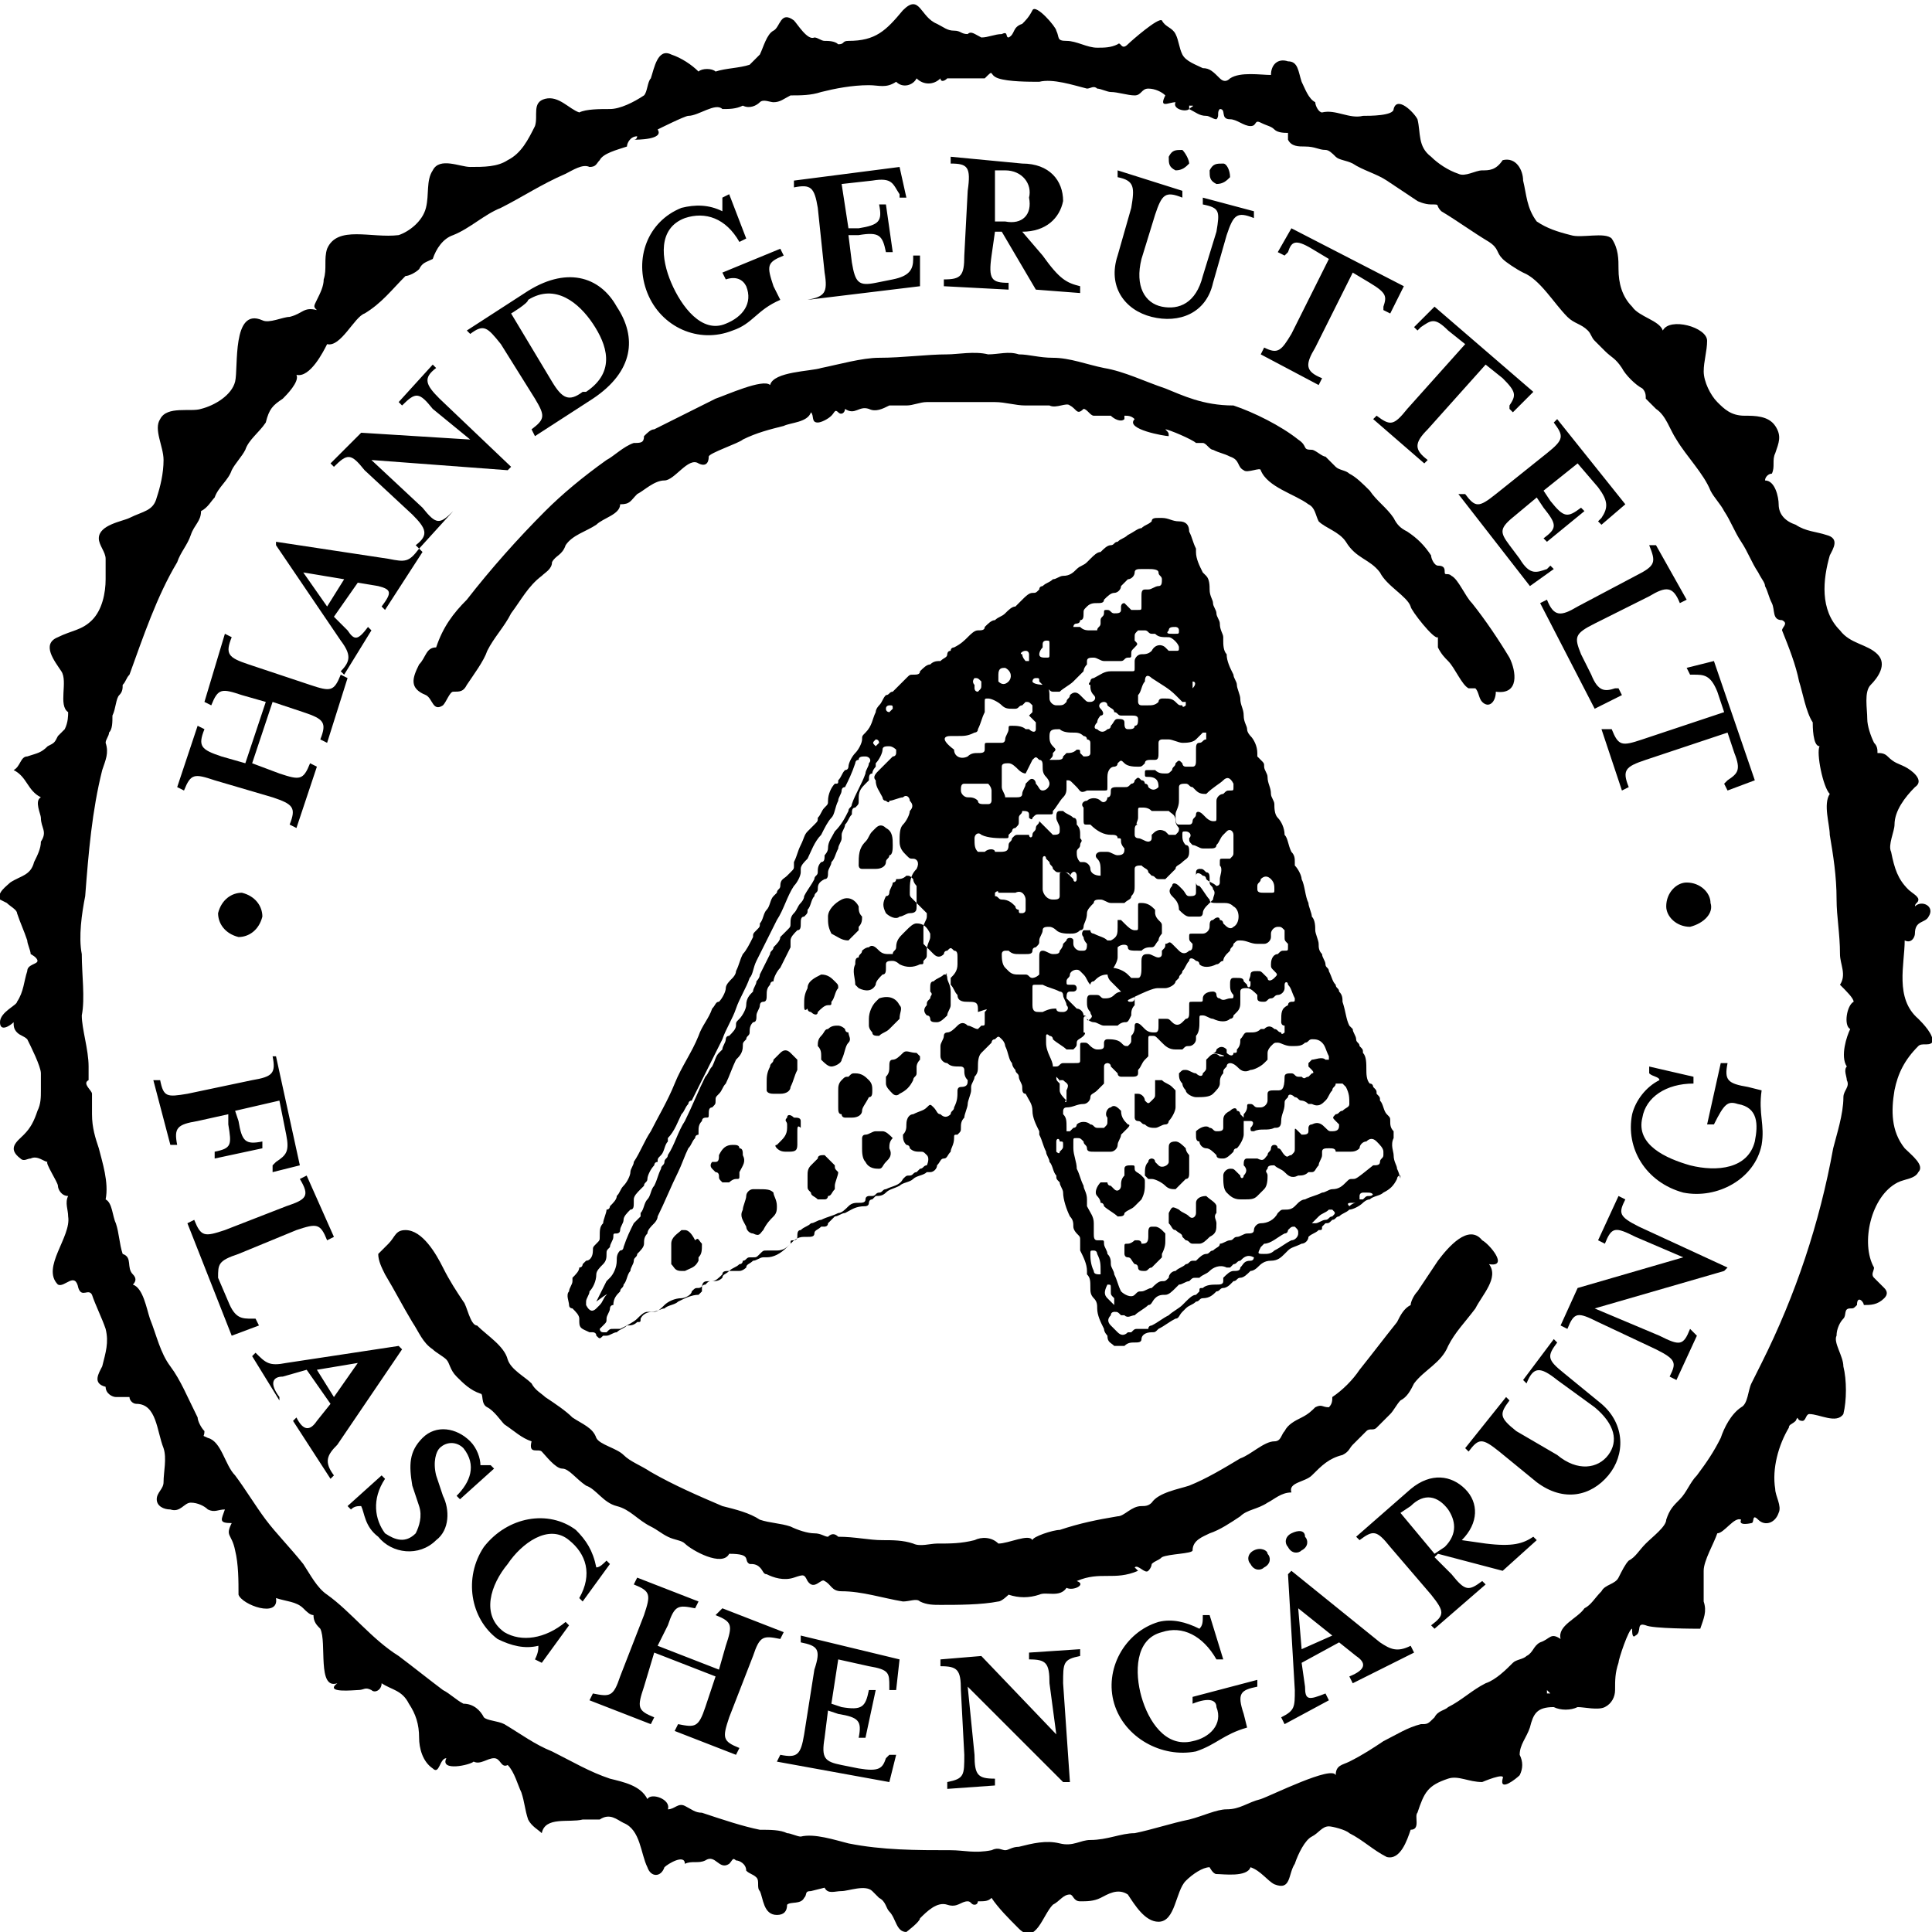 <?xml version="1.0" encoding="utf-8"?>
<!-- Generator: Adobe Illustrator 25.2.1, SVG Export Plug-In . SVG Version: 6.00 Build 0)  -->
<svg version="1.1" baseProfile="tiny" id="Ebene_1" xmlns="http://www.w3.org/2000/svg" xmlns:xlink="http://www.w3.org/1999/xlink"
	 x="0px" y="0px" viewBox="0 0 56.7 56.7" overflow="visible" xml:space="preserve">
<path d="M56.6,26.9c0.2-0.3-0.2-0.5-0.4-0.3c0-0.1,0.1-0.1,0.1-0.2c0-0.1-0.2-0.2-0.3-0.3c-0.3-0.3-0.4-0.6-0.5-1.1
	c-0.1-0.2,0.1-0.6,0.1-0.8c0-0.4,0.3-0.8,0.6-1.1c0.3-0.2-0.1-0.5-0.3-0.6c-0.2-0.1-0.3-0.1-0.5-0.3c-0.1-0.1-0.2-0.1-0.3-0.1
	c0-0.1,0-0.2-0.1-0.3c-0.1-0.2-0.2-0.5-0.2-0.7c0-0.3-0.1-0.8,0.1-1c0.2-0.2,0.5-0.6,0.2-0.9c-0.3-0.3-0.8-0.3-1.1-0.7
	c-0.6-0.6-0.5-1.5-0.3-2.2c0.1-0.2,0.3-0.5-0.1-0.6c-0.3-0.1-0.6-0.1-0.9-0.3c-0.3-0.1-0.5-0.3-0.5-0.6c0-0.2-0.1-0.7-0.4-0.7
	c0-0.1,0.1-0.2,0.2-0.2c0.1-0.2,0-0.4,0.1-0.6c0.1-0.3,0.2-0.5,0-0.8c-0.2-0.3-0.6-0.3-0.9-0.3c-0.4,0-0.6-0.2-0.8-0.4
	c-0.2-0.2-0.4-0.6-0.4-0.9c0-0.3,0.1-0.6,0.1-0.9c0-0.4-1.1-0.7-1.3-0.3c-0.1-0.3-0.7-0.4-0.9-0.7c-0.3-0.3-0.4-0.7-0.4-1.1
	c0-0.3,0-0.6-0.2-0.9c-0.2-0.2-0.9,0-1.2-0.1c-0.4-0.1-0.7-0.2-1-0.4c-0.3-0.4-0.3-0.8-0.4-1.2c0-0.3-0.2-0.7-0.6-0.6
	C43.9,5,43.7,5,43.5,5c-0.2,0-0.5,0.2-0.7,0.1C42.5,5,42.2,4.8,42,4.6c-0.4-0.3-0.3-0.7-0.4-1.1c-0.1-0.2-0.6-0.7-0.7-0.3
	c0,0.2-0.7,0.2-0.9,0.2c-0.4,0.1-0.8-0.2-1.2-0.1c-0.1,0-0.2-0.2-0.2-0.3c-0.2-0.1-0.3-0.4-0.4-0.6c-0.1-0.3-0.1-0.6-0.4-0.6
	c-0.3-0.1-0.5,0.1-0.5,0.4c-0.3,0-0.9-0.1-1.2,0.1c-0.1,0.1-0.2,0.1-0.3,0C35.6,2.1,35.5,2,35.3,2c-0.2-0.1-0.5-0.2-0.6-0.4
	c-0.1-0.2-0.1-0.4-0.2-0.6c-0.1-0.2-0.3-0.2-0.4-0.4c-0.1-0.1-0.9,0.6-1,0.7c-0.2,0.2-0.2-0.1-0.3,0c-0.2,0.1-0.4,0.1-0.6,0.1
	c-0.3,0-0.6-0.2-0.9-0.2c-0.3,0-0.2-0.1-0.3-0.3c0-0.1-0.6-0.8-0.7-0.6c-0.1,0.2-0.2,0.3-0.3,0.4c-0.3,0.1-0.2,0.3-0.4,0.4
	c-0.1,0,0-0.2-0.2-0.1c-0.2,0-0.4,0.1-0.6,0.1C28.6,1,28.5,0.9,28.4,1c-0.2,0-0.2-0.1-0.4-0.1c-0.2,0-0.3-0.1-0.5-0.2
	c-0.5-0.2-0.5-0.9-1-0.4c-0.5,0.6-0.8,0.9-1.6,0.9c-0.2,0-0.1,0.1-0.3,0.1c-0.1-0.1-0.3-0.1-0.4-0.1c-0.1,0-0.2-0.1-0.3-0.1
	c-0.2,0.1-0.5-0.4-0.6-0.5c-0.4-0.3-0.4,0.2-0.6,0.3c-0.2,0.1-0.3,0.5-0.4,0.7c-0.1,0.1-0.2,0.2-0.3,0.3c-0.3,0.1-0.7,0.1-1,0.2
	c-0.1-0.1-0.4-0.1-0.5,0c-0.2-0.2-0.5-0.4-0.8-0.5c-0.4-0.2-0.5,0.4-0.6,0.7c-0.1,0.1-0.1,0.4-0.2,0.5c-0.3,0.2-0.7,0.4-1,0.4
	c-0.3,0-0.7,0-0.9,0.1c-0.3-0.1-0.6-0.5-1-0.4c-0.4,0.1-0.2,0.5-0.3,0.8c-0.2,0.4-0.4,0.8-0.8,1c-0.3,0.2-0.7,0.2-1.1,0.2
	c-0.3,0-0.9-0.3-1.1,0.1c-0.2,0.3-0.1,0.7-0.2,1.1c-0.1,0.4-0.5,0.7-0.8,0.8C10.9,7,9.9,6.6,9.6,7.3c-0.1,0.3,0,0.6-0.1,0.9
	C9.5,8.4,9.4,8.6,9.3,8.8C9.2,9,9.2,9,9.3,9.1C8.9,9,8.9,9.2,8.5,9.3c-0.2,0-0.6,0.2-0.8,0.1C6.8,9,7,10.8,6.9,11.2
	c-0.1,0.4-0.6,0.7-1,0.8c-0.3,0.1-1-0.1-1.2,0.3c-0.2,0.3,0.1,0.8,0.1,1.2c0,0.4-0.1,0.8-0.2,1.1C4.5,15,4.2,15,3.8,15.2
	c-0.2,0.1-0.9,0.2-0.9,0.6c0,0.2,0.2,0.4,0.2,0.6c0,0.2,0,0.4,0,0.6c0,0.4-0.1,0.9-0.4,1.2c-0.3,0.3-0.6,0.3-1,0.5
	c-0.5,0.2-0.1,0.7,0.1,1c0.2,0.3-0.1,1,0.2,1.2C2,21,2,21.2,1.9,21.4c-0.1,0.1-0.1,0.1-0.2,0.2c-0.1,0.2-0.1,0.2-0.3,0.3
	c-0.2,0.2-0.3,0.2-0.6,0.3c-0.2,0-0.2,0.3-0.4,0.4c0.4,0.2,0.4,0.6,0.8,0.8c-0.2,0.1,0,0.5,0,0.6c0,0.3,0.2,0.4,0,0.7
	c0,0.2-0.1,0.4-0.2,0.6c-0.1,0.4-0.4,0.4-0.7,0.6C0.2,26-0.1,26.2,0,26.4c0,0,0.2,0.1,0.2,0.1c0,0,0,0,0,0c0,0,0,0,0,0
	c0.1,0.1,0.3,0.2,0.3,0.3c0.1,0.3,0.2,0.5,0.3,0.8c0,0.1,0.1,0.3,0.1,0.4c0,0,0.2,0.1,0.2,0.2c0,0.1-0.3,0.1-0.3,0.3
	c-0.1,0.3-0.1,0.6-0.3,0.9C0.5,29.5,0,29.7,0,30c0,0.3,0.3,0.1,0.4,0c0,0.1,0,0.2,0.1,0.3c0.1,0.1,0.2,0.1,0.3,0.2
	c0.1,0.2,0.4,0.8,0.4,1c0,0.2,0,0.3,0,0.5c0,0.2,0,0.4-0.1,0.6c-0.1,0.3-0.2,0.5-0.4,0.7c-0.2,0.2-0.5,0.4-0.1,0.7
	c0.1,0.1,0.2,0,0.3,0c0.2-0.1,0.4,0.1,0.5,0.1c-0.1,0,0.3,0.6,0.3,0.7c0,0.1,0.1,0.3,0.3,0.3c-0.1,0.2,0,0.4,0,0.6
	c0.1,0.6-0.8,1.5-0.3,2c0.2,0.1,0.5-0.4,0.6,0.1c0.1,0.3,0.3,0,0.4,0.2c0.1,0.3,0.3,0.7,0.4,1c0.1,0.4,0,0.7-0.1,1.1
	c-0.1,0.2-0.3,0.5,0.1,0.6c0,0.2,0.2,0.3,0.3,0.3c0.1,0,0.3,0,0.4,0c0,0.1,0.1,0.2,0.2,0.2c0.6,0,0.6,0.8,0.8,1.3c0.1,0.3,0,0.7,0,1
	c0,0.2-0.2,0.3-0.2,0.5c0,0.2,0.2,0.3,0.4,0.3c0.3,0.1,0.4-0.2,0.6-0.2c0.2,0,0.4,0.1,0.5,0.2c0.2,0.1,0.3,0,0.5,0
	c-0.1,0.3-0.2,0.4,0.2,0.4c-0.2,0.4,0,0.3,0.1,0.8c0.1,0.4,0.1,0.9,0.1,1.3c0.1,0.3,1.2,0.7,1.1,0.1c0.3,0.1,0.6,0.1,0.8,0.3
	c0.1,0.1,0.2,0.2,0.3,0.2c0,0.2,0.1,0.3,0.2,0.4c0.2,0.4-0.1,1.8,0.5,1.6c-0.4,0.3,0.5,0.2,0.6,0.2c0.2,0,0.2-0.1,0.4,0
	c0.1,0.1,0.3,0,0.3-0.2c0.3,0.2,0.6,0.2,0.8,0.6c0.2,0.3,0.3,0.6,0.3,1c0,0.3,0.1,0.7,0.4,0.9c0.2,0.2,0.2-0.3,0.4-0.3
	c-0.2,0.4,0.7,0.2,0.8,0.1c0.2,0.1,0.4-0.1,0.6-0.1c0.2,0,0.2,0.3,0.4,0.2c0.2,0.2,0.3,0.6,0.4,0.8c0.1,0.3,0.1,0.5,0.2,0.8
	c0.1,0.2,0.3,0.3,0.4,0.4c0.1-0.5,0.8-0.3,1.2-0.4c0.2,0,0.4,0,0.5,0c0.3-0.2,0.5,0,0.7,0.1c0.5,0.2,0.5,0.9,0.7,1.3
	c0.1,0.3,0.4,0.3,0.5,0c0.1-0.1,0.6-0.4,0.6-0.1c0.2-0.1,0.4,0,0.6-0.1c0.3-0.2,0.4,0.3,0.7,0.1c0.1-0.1,0.1-0.2,0.2-0.1
	c0.1,0,0.3,0.1,0.3,0.3c0.1,0.1,0.2,0.1,0.3,0.2c0.1,0.1,0,0.3,0.1,0.4c0.1,0.2,0.1,0.7,0.5,0.7c0.2,0,0.3-0.1,0.3-0.3
	c0.1-0.1,0.4,0,0.5-0.2c0.1-0.1,0-0.2,0.2-0.2c0,0,0.4-0.1,0.4-0.1c0.1,0.2,0.3,0.1,0.5,0.1c0.2,0,0.7-0.2,0.9,0
	c0.1,0.1,0.1,0.1,0.2,0.2c0.2,0.1,0.2,0.3,0.3,0.4c0.2,0.2,0.2,0.6,0.5,0.6c0,0,0.4-0.3,0.4-0.4c0.2-0.2,0.5-0.5,0.8-0.4
	c0.3,0.1,0.4-0.1,0.6-0.1c0.1,0,0.1,0.1,0.2,0.1c0.1,0,0.1-0.1,0.1-0.1c0.2,0,0.3,0,0.4-0.1c0.2,0.3,0.5,0.6,0.8,0.9
	c0.5,0.5,0.7-0.4,1-0.7c0.2-0.1,0.3-0.3,0.5-0.3c0.1,0,0.1,0.2,0.3,0.2c0.2,0,0.4,0,0.6-0.1c0.2-0.1,0.5-0.3,0.8-0.1
	c0.2,0.3,0.5,0.8,0.9,0.8c0.5,0,0.5-0.9,0.8-1.2c0.2-0.2,0.5-0.4,0.7-0.4c0,0,0.1,0.2,0.2,0.2c0.2,0,0.9,0.1,1-0.2
	c0.3,0.1,0.5,0.4,0.7,0.5c0.5,0.2,0.4-0.3,0.6-0.6c0.1-0.3,0.3-0.7,0.5-0.8c0.2-0.1,0.3-0.3,0.5-0.3c0.1,0,0.5,0.1,0.6,0.2
	c0.4,0.2,0.7,0.5,1.1,0.7c0.4,0.1,0.6-0.5,0.7-0.8c0.3,0,0.1-0.4,0.2-0.5c0.2-0.6,0.3-0.8,0.9-1c0.3-0.1,0.6,0.1,1,0.1
	c0,0,0.7-0.3,0.6-0.1c-0.1,0.4,0.4,0,0.5-0.1c0.1-0.2,0.1-0.4,0-0.6c0-0.3,0.2-0.5,0.3-0.8c0.1-0.4,0.2-0.6,0.7-0.6
	c0.2,0.1,0.5,0.1,0.7,0c0.2,0,0.6,0.1,0.8,0c0.2-0.1,0.3-0.3,0.3-0.5c0-0.3,0-0.5,0.1-0.8c0-0.1,0.3-1,0.4-1c0,0.1,0,0.3,0.1,0.2
	c0.2-0.1,0-0.4,0.3-0.3c0.2,0.1,1.5,0.1,1.6,0.1c0.1-0.3,0.2-0.5,0.1-0.8c0-0.3,0-0.6,0-0.9c0-0.3,0.3-0.8,0.4-1.1
	c0.2,0,0.5-0.5,0.7-0.4c-0.1,0.2,0.3,0.1,0.3,0.1c0.1,0,0-0.3,0.2-0.1c0.2,0.2,0.5,0.1,0.6-0.2c0.1-0.2-0.1-0.5-0.1-0.7
	c-0.1-0.6,0.1-1.3,0.4-1.8c0-0.1,0.1-0.1,0.2-0.2c0.1-0.2,0,0,0.2,0c0.1,0,0.1-0.2,0.2-0.2c0.3,0,0.8,0.3,1,0c0.1-0.4,0.1-1,0-1.4
	c0-0.3-0.3-0.7-0.2-0.9c0-0.2,0.1-0.4,0.2-0.5c0.1-0.1,0-0.3,0.2-0.3c0.1,0,0.1,0,0.2-0.1c0-0.3,0.2-0.1,0.2,0c0.2,0,0.4,0,0.6-0.2
	c0.1-0.1,0.1-0.2,0-0.3c-0.1-0.1-0.2-0.2-0.3-0.3c-0.1-0.1,0-0.2,0-0.3c-0.4-0.7-0.1-2.1,0.7-2.5c0.2-0.1,0.5-0.1,0.6-0.3
	c0.2-0.2-0.2-0.5-0.4-0.7c-0.4-0.5-0.4-1.1-0.3-1.7c0.1-0.5,0.3-0.9,0.7-1.3c0.1-0.1,0.3,0,0.4-0.1c0.1-0.2-0.3-0.6-0.4-0.7
	c-0.7-0.6-0.4-1.6-0.4-2.3c0.2,0.1,0.3-0.1,0.3-0.2C56.2,27,56.5,27.1,56.6,26.9 M45.4,49.6c0,0,0.1,0.1,0.1,0.1c0,0-0.1,0-0.1,0
	C45.4,49.7,45.4,49.6,45.4,49.6 M20.7,2.3C20.7,2.3,20.6,2.3,20.7,2.3C20.7,2.3,20.7,2.3,20.7,2.3 M34.9,3.2c0,0,0-0.1,0-0.1
	C35.1,3.1,35,3.1,34.9,3.2 M54.4,29.4C54.4,29.4,54.4,29.4,54.4,29.4c-0.2,0.1-0.3,0.7-0.1,0.8c-0.1,0.2-0.3,0.8-0.1,1.1
	c-0.1,0.1,0,0.3,0,0.4c0.1,0.2-0.1,0.3-0.1,0.5c0,0.5-0.2,1.1-0.3,1.5c-0.4,2.2-1.1,4.3-2.1,6.3c-0.1,0.2-0.2,0.4-0.3,0.6
	c-0.1,0.2-0.1,0.6-0.3,0.7c-0.3,0.2-0.5,0.6-0.6,0.9c-0.2,0.4-0.4,0.7-0.7,1.1c-0.2,0.2-0.3,0.5-0.5,0.7c-0.2,0.2-0.3,0.3-0.4,0.6
	c0,0.2-0.4,0.5-0.6,0.7c-0.2,0.2-0.3,0.4-0.5,0.5c-0.1,0.1-0.2,0.3-0.3,0.5c-0.1,0.2-0.4,0.2-0.5,0.4c-0.2,0.2-0.3,0.4-0.5,0.5
	c-0.2,0.3-0.8,0.5-0.7,0.9c-0.3-0.2-0.3,0-0.6,0.1c-0.2,0.1-0.2,0.3-0.4,0.4c-0.1,0.1-0.3,0.1-0.4,0.2c-0.2,0.2-0.5,0.5-0.8,0.6
	c-0.4,0.2-0.7,0.5-1.1,0.7c-0.1,0.1-0.3,0.1-0.4,0.3c-0.2,0.2-0.2,0.2-0.4,0.2c-0.4,0.1-0.7,0.3-1.1,0.5c-0.3,0.2-0.6,0.4-1,0.6
	c-0.2,0.1-0.4,0.1-0.4,0.4c-0.1-0.3-1.9,0.6-2.2,0.7c-0.4,0.1-0.6,0.3-1,0.3c-0.3,0-0.7,0.2-1.1,0.3c-0.5,0.1-1.1,0.3-1.6,0.4
	c-0.4,0-0.8,0.2-1.3,0.2c-0.3,0-0.5,0.2-0.9,0.1c-0.4-0.1-0.8,0-1.2,0.1c-0.2,0-0.3,0.1-0.4,0.1c-0.1,0-0.2-0.1-0.4,0
	c-0.5,0.1-0.8,0-1.2,0c-1,0-2,0-3-0.2c-0.4-0.1-1-0.3-1.4-0.2c-0.1,0-0.3-0.1-0.4-0.1c-0.2-0.1-0.5-0.1-0.8-0.1
	c-0.5-0.1-1.1-0.3-1.7-0.5c-0.2,0-0.3-0.1-0.5-0.2c-0.2-0.1-0.3,0.1-0.5,0.1c0.1-0.3-0.5-0.5-0.6-0.3c-0.2-0.4-0.7-0.5-1.1-0.6
	c-0.6-0.2-1.1-0.5-1.7-0.8c-0.5-0.2-0.9-0.5-1.4-0.8c-0.2-0.1-0.5-0.1-0.6-0.2c-0.1-0.2-0.3-0.4-0.6-0.4c-0.2-0.1-0.4-0.3-0.6-0.4
	c-0.4-0.3-0.9-0.7-1.3-1c-0.8-0.5-1.4-1.3-2.1-1.8c-0.3-0.2-0.5-0.6-0.7-0.9c-0.4-0.5-0.8-0.9-1.1-1.3c-0.3-0.4-0.6-0.9-0.9-1.3
	c-0.3-0.3-0.4-1-0.8-1.1c-0.2-0.1-0.1,0-0.1-0.2c-0.1-0.1-0.2-0.3-0.2-0.4C5.5,41,5.3,40.5,5,40.1c-0.3-0.4-0.4-0.9-0.6-1.4
	c-0.1-0.3-0.2-0.9-0.5-1c0.1-0.1,0.1-0.2,0-0.3c-0.2-0.2,0-0.5-0.3-0.6c-0.1-0.3-0.1-0.6-0.2-0.9c-0.1-0.2-0.1-0.6-0.3-0.7
	c0.1-0.5-0.1-1.1-0.2-1.5c-0.1-0.3-0.2-0.6-0.2-1c0-0.2,0-0.4,0-0.6c0-0.1-0.3-0.3-0.1-0.4c0-0.1,0-0.3,0-0.4c0-0.5-0.2-1.1-0.2-1.5
	c0.1-0.5,0-1.2,0-1.8c-0.1-0.5,0-1.2,0.1-1.7C2.6,25,2.7,23.8,3,22.6c0.1-0.3,0.2-0.5,0.1-0.8c0-0.1,0.1-0.2,0.1-0.3
	c0.1-0.1,0.1-0.3,0.1-0.5c0.1-0.2,0.1-0.5,0.2-0.6c0.1-0.1,0.1-0.2,0.1-0.3c0.1-0.1,0.1-0.2,0.2-0.3c0.4-1.1,0.8-2.3,1.4-3.3
	c0.1-0.3,0.3-0.5,0.4-0.8c0.1-0.3,0.3-0.4,0.3-0.7c0.2-0.1,0.3-0.3,0.4-0.4c0.1-0.3,0.4-0.5,0.5-0.8c0.1-0.2,0.3-0.4,0.4-0.6
	c0.1-0.3,0.4-0.5,0.6-0.8C7.9,12,8,11.9,8.3,11.7c0.1-0.1,0.5-0.5,0.4-0.7c0.4,0.1,0.8-0.7,0.9-0.9c0.4,0.1,0.8-0.8,1.1-0.9
	c0.5-0.3,0.8-0.7,1.2-1.1c0.1,0,0.3-0.1,0.4-0.2c0.1-0.2,0.2-0.2,0.4-0.3C12.8,7.3,13,7,13.3,6.9c0.5-0.2,0.9-0.6,1.4-0.8
	c0.6-0.3,1.2-0.7,1.9-1c0.2-0.1,0.5-0.3,0.7-0.2c0.2,0,0.2-0.1,0.3-0.2c0.1-0.2,0.5-0.3,0.8-0.4C18.4,4.2,18.5,4,18.7,4
	c0,0,0,0.1-0.1,0.1c0.1,0,0.9,0,0.7-0.3c0,0,0.8-0.4,0.9-0.4c0.3,0,0.8-0.4,1-0.2c0.2,0,0.4,0,0.6-0.1C22,3.2,22.2,3.1,22.3,3
	C22.4,2.9,22.6,3,22.7,3c0.2,0,0.3-0.1,0.5-0.2c0.3,0,0.6,0,0.9-0.1c0.4-0.1,0.9-0.2,1.4-0.2c0.3,0,0.5,0.1,0.8-0.1
	c0.2,0.2,0.5,0.1,0.6-0.1c0.2,0.2,0.5,0.2,0.7,0c0,0.1,0.1,0.1,0.2,0c0.2,0,0.1,0,0.3,0c0.2,0,0.6,0,0.8,0c0.3-0.3,0.1-0.1,0.4,0
	c0.3,0.1,0.9,0.1,1.2,0.1c0.4-0.1,1,0.1,1.4,0.2c0.1,0,0.2-0.1,0.3,0c0.1,0,0.3,0.1,0.4,0.1c0.2,0,0.5,0.1,0.7,0.1
	c0.2,0,0.2-0.2,0.4-0.2c0.2,0,0.4,0.1,0.5,0.2C34,3.2,34.3,3,34.5,3c-0.1,0.2,0.3,0.3,0.4,0.2c0,0,0,0,0,0c0.2,0.1,0.3,0.2,0.5,0.2
	c0.1,0,0.2,0.1,0.3,0.1c0.1-0.1,0-0.2,0.1-0.3c0.2,0,0,0.3,0.3,0.3c0.2,0,0.4,0.2,0.6,0.2c0.2,0,0.1-0.2,0.3-0.1
	c0.2,0.1,0.3,0.1,0.4,0.2c0.1,0.1,0.3,0.1,0.4,0.1c0,0,0,0,0,0c0,0,0,0.2,0,0.2c0.1,0.2,0.3,0.2,0.5,0.2c0.3,0,0.4,0.1,0.6,0.1
	c0.1,0,0.2,0.1,0.3,0.2c0.1,0.1,0.3,0.1,0.5,0.2c0.3,0.2,0.7,0.3,1,0.5c0.3,0.2,0.6,0.4,0.9,0.6C41.6,5.9,41.8,6,42,6
	c0.3,0,0.1,0,0.3,0.2c0.5,0.3,0.9,0.6,1.4,0.9c0.3,0.2,0.2,0.3,0.4,0.5c0.1,0.1,0.4,0.3,0.6,0.4c0.5,0.2,0.9,0.9,1.3,1.3
	c0.2,0.2,0.4,0.2,0.6,0.4c0.1,0.1,0.1,0.2,0.2,0.3c0.1,0.1,0.2,0.2,0.3,0.3c0.2,0.2,0.3,0.2,0.5,0.5c0.1,0.2,0.4,0.5,0.6,0.6
	c0.1,0.1,0.1,0.2,0.1,0.3c0.1,0.1,0.2,0.2,0.3,0.3c0.3,0.2,0.4,0.6,0.6,0.9c0.3,0.5,0.8,1,1,1.5c0.1,0.2,0.3,0.4,0.4,0.6
	c0.2,0.3,0.3,0.6,0.5,0.9c0.2,0.3,0.3,0.6,0.5,0.9c0.1,0.2,0.2,0.3,0.2,0.4c0.1,0.2,0.1,0.3,0.2,0.5c0.1,0.2,0,0.5,0.3,0.5
	c0.2,0.1,0,0.2,0,0.3c0.2,0.5,0.4,1,0.5,1.5c0.1,0.3,0.2,0.9,0.4,1.2c0,0.1,0,0.7,0.2,0.7c-0.1,0.2,0.1,1.2,0.3,1.4
	c-0.2,0.3,0,0.9,0,1.2c0.1,0.6,0.2,1.2,0.2,1.9c0,0.5,0.1,1,0.1,1.6c0,0.3,0.2,0.6,0,0.9C54.2,29.1,54.4,29.3,54.4,29.4 M34.2,11.4
	c-0.6-0.2-1.2-0.5-1.8-0.6c-0.5-0.1-1-0.3-1.5-0.3c-0.4,0-0.7-0.1-1-0.1c-0.3-0.1-0.6,0-0.9,0c-0.4-0.1-0.9,0-1.2,0
	c-0.6,0-1.3,0.1-2,0.1c-0.5,0-1.2,0.2-1.7,0.3c-0.3,0.1-1.4,0.1-1.5,0.5c-0.2-0.2-1.3,0.3-1.6,0.4c-0.6,0.3-1.2,0.6-1.8,0.9
	c-0.1,0-0.2,0.1-0.3,0.2C18.9,13,18.8,13,18.6,13c-0.3,0.1-0.6,0.4-0.8,0.5C17.1,14,16.5,14.5,16,15c-0.8,0.8-1.6,1.7-2.3,2.6
	c-0.4,0.4-0.7,0.8-0.9,1.4c-0.3,0-0.3,0.3-0.5,0.5c-0.2,0.4-0.3,0.7,0.2,0.9c0.2,0.1,0.2,0.5,0.5,0.3c0.1-0.1,0.2-0.4,0.3-0.4
	c0.2,0,0.3,0,0.4-0.2c0.2-0.3,0.5-0.7,0.6-1c0.2-0.4,0.5-0.7,0.7-1.1c0.3-0.4,0.5-0.8,0.9-1.1c0.1-0.1,0.3-0.2,0.3-0.4
	c0.1-0.2,0.3-0.2,0.4-0.5c0.2-0.3,0.6-0.4,0.9-0.6c0.2-0.2,0.7-0.3,0.7-0.6c0.3,0,0.3-0.1,0.5-0.3c0.2-0.1,0.5-0.4,0.8-0.4
	c0.3,0,0.7-0.7,1-0.5c0.2,0.1,0.3,0,0.3-0.2c0-0.1,0.9-0.4,1-0.5c0.4-0.2,0.8-0.3,1.2-0.4c0.2-0.1,0.7-0.1,0.8-0.4
	c0.1,0.1,0,0.3,0.2,0.3c0.1,0,0.3-0.1,0.4-0.2c0.1-0.1,0.1-0.2,0.2-0.1c0.1,0.1,0.2,0,0.2-0.1c0.3,0.2,0.4-0.1,0.7,0
	c0.2,0.1,0.4,0,0.6-0.1c0.1,0,0.3,0,0.5,0c0.2,0,0.4-0.1,0.6-0.1c0.2,0,0.4,0,0.6,0c0.2,0,0.4,0,0.6,0c0.3,0,0.5,0,0.8,0
	c0.3,0,0.6,0.1,0.9,0.1c0.2,0,0.5,0,0.7,0c0.2,0.1,0.5-0.1,0.6,0c0.2,0.1,0.2,0.3,0.4,0.1c0.1,0,0.2,0.2,0.3,0.2c0.1,0,0.4,0,0.5,0
	c0.1,0.1,0.3,0.2,0.4,0.1c0,0,0-0.1,0-0.1c0.1,0,0.2,0,0.3,0.1c-0.3,0.3,0.9,0.5,1,0.5c0-0.1,0-0.1-0.1-0.2c0.1,0,0.8,0.3,0.9,0.4
	c0.1,0,0,0,0.2,0c0.1,0,0.2,0.2,0.3,0.2c0.2,0.1,0.3,0.1,0.5,0.2c0.3,0.1,0.2,0.3,0.4,0.4c0.1,0.1,0.5-0.1,0.5,0
	c0.2,0.5,1,0.7,1.4,1c0.2,0.1,0.2,0.3,0.3,0.5c0.2,0.2,0.6,0.3,0.8,0.6c0.3,0.5,0.7,0.5,1,0.9c0.2,0.4,0.8,0.7,0.9,1
	c0,0.1,0.7,1,0.8,0.9c0,0.1,0,0.2,0,0.3c0.1,0.2,0.2,0.3,0.3,0.4c0.2,0.2,0.4,0.7,0.6,0.8c0.1,0,0.1,0,0.2,0
	c0.1,0.1,0.1,0.3,0.2,0.4c0.2,0.2,0.4,0,0.4-0.3c0.7,0.1,0.6-0.6,0.4-1c-0.3-0.5-0.7-1.1-1.1-1.6c-0.2-0.2-0.4-0.7-0.6-0.8
	c-0.1-0.1-0.2,0-0.2-0.1c0-0.1,0-0.2-0.2-0.2c-0.1,0-0.2-0.2-0.2-0.3c-0.2-0.3-0.4-0.5-0.7-0.7c-0.2-0.1-0.3-0.2-0.4-0.4
	c-0.2-0.3-0.5-0.5-0.7-0.8c-0.2-0.2-0.4-0.4-0.6-0.5c-0.1-0.1-0.3-0.1-0.4-0.2c-0.1-0.1-0.2-0.2-0.3-0.3c-0.1,0-0.3-0.2-0.4-0.2
	c-0.3,0-0.1-0.1-0.4-0.3c-0.5-0.4-1.3-0.8-1.9-1C35.3,11.9,34.7,11.6,34.2,11.4 M22,45.9c0.1,0,0.2,0,0.3,0.1
	c0.1,0.1,0.1,0.2,0.2,0.2c0.2,0.1,0.5,0.2,0.8,0.1c0.3-0.1,0.3-0.1,0.4,0.1c0.2,0.3,0.4-0.1,0.5,0c0.2,0.1,0.2,0.3,0.5,0.3
	c0.6,0,1.2,0.2,1.8,0.3c0.2,0,0.4-0.1,0.5,0c0.2,0.1,0.4,0.1,0.6,0.1c0.5,0,1.2,0,1.7-0.1c0.1,0,0.3-0.2,0.3-0.2
	c0.3,0.1,0.6,0.1,0.9,0c0.2-0.1,0.6,0.1,0.8-0.2c0.2,0.1,0.6-0.1,0.3-0.2c0.7-0.3,1.1,0,1.8-0.3c0,0-0.1-0.1-0.1-0.1
	c0.1-0.1,0.3,0.2,0.4,0.1c0.1-0.1,0.1-0.2,0.1-0.2c0.1-0.1,0.2-0.1,0.3-0.2c0.2-0.1,0.9-0.1,0.9-0.2c0-0.3,0.3-0.4,0.5-0.5
	c0.3-0.1,0.6-0.3,0.9-0.5c0.2-0.2,0.5-0.2,0.8-0.4c0.2-0.1,0.4-0.3,0.7-0.3c-0.1-0.3,0.4-0.3,0.6-0.5c0.3-0.3,0.5-0.5,0.9-0.6
	c0.2-0.1,0.2-0.2,0.3-0.3c0.1-0.1,0.3-0.3,0.4-0.4c0.1-0.1,0.2,0,0.3-0.1c0.1-0.1,0.3-0.3,0.4-0.4c0.1-0.1,0.2-0.3,0.3-0.4
	c0.2-0.1,0.3-0.3,0.4-0.5c0.3-0.4,0.8-0.6,1-1.1c0.2-0.4,0.5-0.7,0.8-1.1c0.2-0.4,0.7-0.9,0.4-1.3c0.6,0.1,0-0.6-0.2-0.7
	c-0.4-0.5-1,0.2-1.3,0.6c-0.2,0.3-0.4,0.6-0.6,0.9c-0.1,0.1-0.2,0.3-0.2,0.4c-0.2,0.1-0.3,0.3-0.4,0.5c-0.4,0.5-0.7,0.9-1.1,1.4
	c-0.2,0.3-0.5,0.6-0.8,0.8c0,0.1,0,0.2-0.1,0.3c-0.2,0-0.2-0.1-0.4,0c-0.1,0.1-0.2,0.2-0.4,0.3c-0.2,0.1-0.4,0.2-0.5,0.4
	c-0.1,0.1-0.1,0.3-0.3,0.3c-0.3,0-0.7,0.4-1,0.5c-0.5,0.3-1,0.6-1.5,0.8c-0.3,0.1-0.9,0.2-1.1,0.5c-0.1,0.1-0.2,0.1-0.3,0.1
	c-0.3,0-0.5,0.3-0.7,0.3c-0.6,0.1-1.1,0.2-1.7,0.4c-0.2,0-0.8,0.2-0.8,0.3c-0.1-0.2-0.7,0.1-1,0.1c-0.2-0.2-0.5-0.2-0.7-0.1
	c-0.4,0.1-0.7,0.1-1.1,0.1c-0.2,0-0.5,0.1-0.7,0c-0.3-0.1-0.6-0.1-0.9-0.1c-0.4,0-0.8-0.1-1.3-0.1c-0.1-0.1-0.2-0.1-0.3,0
	c-0.1,0-0.2-0.1-0.4-0.1c-0.2,0-0.5-0.1-0.7-0.2c-0.3-0.1-0.6-0.1-0.9-0.2c-0.3-0.2-0.7-0.3-1.1-0.4c-0.7-0.3-1.4-0.6-2.1-1
	c-0.3-0.2-0.6-0.3-0.8-0.5c-0.2-0.2-0.7-0.3-0.8-0.5c-0.1-0.3-0.4-0.4-0.7-0.6c-0.2-0.2-0.5-0.4-0.8-0.6c-0.1-0.1-0.3-0.2-0.4-0.4
	c-0.2-0.2-0.6-0.4-0.7-0.7c-0.1-0.4-0.6-0.7-0.9-1c-0.2,0-0.3-0.6-0.4-0.7c-0.2-0.3-0.4-0.6-0.6-1c-0.2-0.4-0.6-1.1-1.1-1.1
	c-0.3,0-0.3,0.2-0.5,0.4c-0.1,0.1-0.2,0.2-0.3,0.3c0,0.2,0.1,0.4,0.2,0.6c0.3,0.5,0.5,0.9,0.8,1.4c0.2,0.3,0.3,0.6,0.6,0.8
	c0.1,0.1,0.3,0.2,0.4,0.3c0.1,0.1,0.1,0.3,0.3,0.5c0.2,0.2,0.4,0.4,0.7,0.5c0.1,0,0,0.3,0.2,0.4c0.2,0.1,0.4,0.4,0.5,0.5
	c0.3,0.2,0.5,0.4,0.8,0.5c-0.1,0.4,0.2,0.2,0.3,0.3c0.1,0.1,0.4,0.5,0.6,0.5c0.2,0,0.4,0.3,0.7,0.5c0.3,0.1,0.5,0.5,0.9,0.6
	c0.4,0.1,0.6,0.4,1,0.6c0.2,0.1,0.3,0.2,0.5,0.3c0.2,0.1,0.4,0.1,0.5,0.2c0.2,0.2,1.1,0.7,1.3,0.3C22.1,45.6,21.8,45.8,22,45.9"/>
<path d="M34.4,26.3c-0.1-0.1-0.1-0.2,0-0.3c0-0.1,0.1-0.1,0.2,0c0,0,0.1,0.1,0.1,0.1c0.1,0.1,0.1,0.2,0.2,0.2c0.1,0,0.2,0,0.2-0.1
	c0-0.1,0-0.1,0-0.2c0-0.1,0-0.1,0-0.2c0-0.1,0-0.1,0-0.2c0-0.1,0.1-0.1,0.1-0.1c0.1,0,0.1,0,0.2,0.1c0.1,0,0.1,0.1,0.1,0.2
	c0,0.1,0,0.1,0,0.1c0,0.1,0.1,0.1,0.1,0.2c0.1,0.1,0,0.2,0,0.3c-0.1,0.1-0.1,0.1-0.2,0.2c0,0-0.1,0.1-0.1,0.2c0,0,0,0.1-0.1,0.1
	c-0.1,0-0.2,0-0.3,0c-0.1,0-0.2-0.1-0.3-0.2C34.6,26.5,34.5,26.4,34.4,26.3 M34.2,36.2c0,0.1,0,0.1,0,0.2c0,0.1,0,0.2-0.1,0.4
	c0,0,0,0.1,0,0.1c-0.1,0.1-0.2,0.2-0.3,0.3c-0.1,0-0.1,0.1-0.2,0.1c-0.1,0-0.2,0-0.2-0.1c0,0,0-0.1-0.1-0.1
	c-0.1-0.1-0.1-0.2-0.2-0.2c-0.1,0-0.1-0.1-0.1-0.1c0-0.1,0-0.1,0-0.2c0-0.1,0-0.1,0.1-0.1c0.1,0,0.2-0.1,0.2-0.1c0,0,0.1,0,0.1,0
	c0,0,0.1,0,0.1,0.1c0.1,0,0.2,0,0.2-0.2c0,0,0-0.1,0-0.1c0-0.1,0-0.2,0.1-0.2c0,0,0.1,0,0.1,0c0.1,0,0.2,0.1,0.2,0.1
	C34.1,36.1,34.2,36.2,34.2,36.2 M32.8,35.7c-0.1-0.1-0.3-0.2-0.4-0.3c0,0,0-0.1-0.1-0.1c0-0.1-0.1-0.2-0.1-0.2
	c-0.1-0.1,0-0.3,0.1-0.4c0.1,0,0.1,0,0.2,0c0,0,0,0.1,0.1,0.1c0,0,0.1,0.1,0.1,0.1c0.1,0.1,0.2,0,0.2-0.1c0-0.1,0-0.2,0.1-0.3
	c0-0.1,0-0.1,0-0.2c0-0.1,0.1-0.1,0.2-0.1c0.1,0,0.1,0,0.1,0.1c0,0.1,0.1,0.1,0.2,0.2c0.1,0.1,0.1,0.1,0.1,0.2c0,0,0,0,0,0
	c0,0.2,0,0.3-0.1,0.5c-0.1,0.1-0.1,0.1-0.2,0.2c-0.1,0.1-0.2,0.1-0.3,0.2C33,35.7,32.9,35.7,32.8,35.7 M33.3,32.2c0,0,0-0.1,0-0.1
	c0,0,0.1,0,0.1,0c0.1,0,0.2,0.1,0.2,0.2c0.1,0.1,0.1,0.1,0.2,0c0.1-0.1,0.1-0.1,0.1-0.2c0-0.1,0-0.2,0-0.2c0-0.1,0-0.1,0-0.2
	c0.1,0,0.1,0,0.2,0c0.1,0.1,0.2,0.1,0.3,0.2c0,0,0.1,0.1,0.1,0.1c0,0.2,0,0.4,0,0.5c0,0.1-0.1,0.3-0.2,0.4c0,0,0,0.1-0.1,0.1
	c-0.1,0-0.2,0.1-0.3,0.1c-0.1,0-0.2,0-0.3-0.1c-0.1,0-0.1-0.1-0.2-0.1c-0.1,0-0.1-0.1-0.1-0.1c0-0.1,0-0.1,0-0.2
	C33.3,32.4,33.3,32.3,33.3,32.2C33.3,32.2,33.3,32.2,33.3,32.2 M35.7,35.9c0,0.2,0,0.3-0.2,0.4c-0.1,0.1-0.2,0.2-0.3,0.2
	c-0.1,0-0.1,0-0.2,0c-0.1,0-0.1-0.1-0.2-0.1c0,0-0.1-0.1-0.1-0.1c0-0.1-0.1-0.1-0.2-0.2c-0.1,0-0.1-0.1-0.2-0.2c0-0.1,0-0.2,0-0.3
	c0.1-0.2,0.1-0.2,0.3-0.1c0.1,0.1,0.2,0.1,0.3,0.2c0.1,0.1,0.2,0,0.2-0.1c0,0,0-0.1,0-0.1c0-0.1,0-0.2,0-0.2c0-0.1,0.1-0.2,0.3-0.2
	c0.1,0.1,0.3,0.2,0.3,0.3c0,0.1,0,0.1,0,0.2c0,0,0,0,0,0C35.6,35.7,35.7,35.8,35.7,35.9 M34.2,34.8c-0.1-0.1-0.3-0.2-0.4-0.2
	c0,0-0.1,0-0.1,0c0,0-0.1-0.1-0.1-0.1c0-0.2,0-0.3,0.1-0.4c0-0.1,0.1-0.1,0.1-0.1c0,0,0.1,0,0.1,0.1c0,0,0.1,0.1,0.1,0.1
	c0.1,0.1,0.3,0,0.3-0.1c0-0.1,0-0.1,0-0.2c0-0.1,0-0.1,0-0.2c0-0.1,0-0.2,0.2-0.2c0.1,0,0.2,0.1,0.3,0.2c0,0.1,0.1,0.2,0.1,0.2
	c0,0,0,0.1,0,0.1c0,0.1,0,0.2,0,0.2h0c0,0.1,0,0.2,0,0.2c0,0.1,0,0.2-0.1,0.2c-0.1,0.1-0.1,0.1-0.2,0.2c0,0-0.1,0.1-0.1,0.1
	C34.4,34.9,34.3,34.9,34.2,34.8 M23.4,33.2c0,0.1,0,0.1,0,0.2c0,0,0,0.1,0,0.2c0,0.2-0.1,0.2-0.3,0.2c-0.1,0-0.2,0-0.3-0.1
	c0,0-0.1-0.1,0-0.1c0,0,0.1-0.1,0.1-0.1c0.1-0.1,0.2-0.2,0.2-0.4c0,0,0-0.1,0-0.1c0-0.1-0.1-0.1,0-0.2c0-0.1,0.1-0.1,0.2,0
	c0.1,0,0.2,0,0.2,0.1c0,0,0,0.1,0,0.1c0,0,0,0.1,0,0.1C23.4,33,23.4,33.1,23.4,33.2 M26.4,29.5c0.1,0.1,0,0.2,0,0.4c0,0,0,0,0,0
	c-0.1,0.1-0.2,0.2-0.3,0.3c-0.1,0.1-0.2,0.1-0.3,0.2c-0.1,0-0.2,0-0.2-0.1c0,0-0.1-0.1-0.1-0.2c0-0.1,0-0.1,0-0.2
	c0-0.2,0.1-0.4,0.2-0.5c0,0,0.1-0.1,0.1-0.1C26.1,29.2,26.3,29.3,26.4,29.5 M26.1,33.7c0.1,0.2,0,0.3-0.1,0.4
	c-0.1,0.1-0.1,0.2-0.2,0.2c-0.1,0-0.3,0-0.4-0.2c-0.1-0.1-0.1-0.3-0.1-0.4c0-0.1,0-0.2,0-0.3c0,0,0-0.1,0.1-0.1
	c0.1,0,0.2-0.1,0.3-0.1c0.1,0,0.1,0,0.2,0c0.1,0,0.2,0.1,0.3,0.2C26.1,33.5,26.1,33.6,26.1,33.7C26.1,33.7,26.1,33.7,26.1,33.7
	 M24.5,34.2c0,0.1,0,0.1,0.1,0.2c0,0.1-0.1,0.3-0.1,0.4c0,0,0,0,0,0.1c-0.1,0.1-0.1,0.2-0.2,0.2c0,0,0,0.1-0.1,0.1
	c-0.1,0-0.1,0-0.2,0c-0.1-0.1-0.2-0.1-0.2-0.2c-0.1-0.1-0.1-0.1-0.1-0.2c0-0.1,0-0.2,0-0.3c0-0.1,0-0.2,0.1-0.3
	c0.1-0.1,0.1-0.1,0.2-0.2c0-0.1,0.1-0.1,0.2-0.1C24.3,34,24.4,34.1,24.5,34.2 M21.7,34.4c0,0,0,0.1,0,0.1c0,0.1,0,0.1-0.1,0.1
	c-0.1,0-0.2,0.1-0.2,0.1c-0.1,0-0.1,0-0.2,0c-0.1-0.1-0.1-0.1-0.1-0.2c0,0,0-0.1-0.1-0.1c0,0-0.1-0.1-0.1-0.1c-0.1-0.1,0-0.2,0-0.2
	c0,0,0,0,0.1,0c0.1,0,0.1-0.1,0.1-0.2c0.1-0.2,0.2-0.3,0.4-0.3c0.1,0,0.2,0,0.2,0.1c0.1,0,0.1,0.1,0.1,0.2
	C21.9,34.1,21.8,34.2,21.7,34.4 M23.6,29.5c0-0.2,0-0.3,0.1-0.5c0,0,0,0,0,0c0-0.2,0.2-0.3,0.4-0.4c0,0,0,0,0,0
	c0.2,0,0.3,0.1,0.4,0.2c0.1,0.1,0.1,0.1,0.1,0.2c-0.1,0.1-0.1,0.3-0.2,0.4c0,0.1,0,0.1-0.1,0.1c-0.1,0-0.2,0.1-0.3,0.2
	c0,0.1-0.1,0.1-0.2,0c0,0-0.1,0-0.1-0.1C23.6,29.7,23.6,29.6,23.6,29.5 M24.4,27.4c-0.1-0.2-0.1-0.3-0.1-0.5c0-0.2,0.2-0.4,0.4-0.5
	c0.2-0.1,0.4,0,0.5,0.2c0,0.1,0,0.2,0.1,0.3c0,0.1,0,0.2-0.1,0.3c0,0,0,0,0,0.1c-0.1,0.1-0.2,0.2-0.3,0.3
	C24.7,27.6,24.6,27.5,24.4,27.4 M22.5,32c0-0.1,0-0.1,0-0.2c0-0.2,0-0.3,0.1-0.5c0-0.1,0.1-0.1,0.1-0.2c0.1-0.1,0.1-0.1,0.2-0.2
	c0.1-0.1,0.2-0.1,0.3,0c0.1,0.1,0.1,0.1,0.2,0.2c0,0.1,0,0.2,0,0.3c-0.1,0.2-0.1,0.3-0.2,0.5c0,0.1-0.1,0.2-0.3,0.2c0,0-0.1,0-0.1,0
	c0,0-0.1,0-0.1,0C22.5,32.1,22.5,32,22.5,32 M26.9,31.3c0,0.1,0,0.1,0,0.2c0,0.1-0.1,0.1-0.1,0.2c-0.1,0.2-0.2,0.3-0.4,0.4
	c-0.1,0.1-0.2,0-0.2,0c-0.1-0.1-0.2-0.2-0.2-0.3c0-0.1,0-0.2,0-0.2c0.1-0.1,0.1-0.2,0.1-0.3c0-0.1,0-0.2,0.1-0.2
	c0.1,0,0.2-0.1,0.3-0.2c0.1-0.1,0.2,0,0.4,0c0,0,0.1,0.1,0.1,0.1c0,0,0,0.1,0,0.1C26.9,31.2,26.9,31.3,26.9,31.3 M24.8,30.2
	c0,0,0,0.1,0.1,0.1c0,0.1,0.1,0.2,0,0.3c-0.1,0.1-0.1,0.3-0.2,0.5c0,0.1-0.2,0.2-0.3,0.2c-0.1,0-0.2-0.1-0.3-0.2c0,0,0-0.1,0-0.1
	c0-0.1,0-0.2-0.1-0.3c0-0.1,0-0.2,0.1-0.3c0.1-0.1,0.1-0.2,0.2-0.2c0.1-0.1,0.2-0.1,0.3-0.1C24.6,30.1,24.7,30.1,24.8,30.2
	 M20.6,36.5C20.6,36.5,20.6,36.5,20.6,36.5c0,0.2,0,0.3-0.1,0.4c0,0,0,0.1,0,0.1c-0.1,0.2-0.2,0.2-0.4,0.3c0,0-0.1,0-0.1,0
	c-0.2,0-0.2-0.1-0.3-0.2c0,0,0-0.1,0-0.1c0-0.1,0-0.3,0-0.4c0,0,0-0.1,0-0.1c0-0.2,0.2-0.3,0.3-0.4c0,0,0.1,0,0.1,0
	c0.1,0,0.2,0.1,0.3,0.3C20.5,36.3,20.5,36.4,20.6,36.5 M22.7,35c0,0.1,0.1,0.2,0.1,0.4c0,0.1,0,0.2-0.1,0.3
	c-0.1,0.1-0.2,0.2-0.3,0.4c-0.1,0.1-0.1,0.2-0.3,0.1c-0.1,0-0.2-0.1-0.2-0.2c-0.1-0.2-0.2-0.3-0.1-0.5c0-0.1,0.1-0.3,0.1-0.4
	c0-0.1,0.1-0.2,0.2-0.2c0,0,0.1,0,0.1,0C22.5,34.9,22.6,34.9,22.7,35C22.7,34.9,22.7,35,22.7,35 M27.8,28.7c0,0.1,0.1,0.2,0.1,0.4
	c0,0.1,0,0.1,0,0.2c0,0.1,0,0.1,0,0.2c0,0.1-0.1,0.2-0.1,0.3c-0.1,0.1-0.2,0.2-0.3,0.2c-0.1,0-0.2,0-0.2-0.1c0,0,0-0.1-0.1-0.1
	c-0.1-0.1-0.1-0.2,0-0.3c0-0.1,0-0.1,0.1-0.2c0-0.1,0.1-0.1,0-0.2c0,0,0-0.1,0-0.1c0-0.1,0-0.2,0.1-0.2c0.1-0.1,0.2-0.1,0.3-0.2
	c0,0,0.1,0,0.1,0C27.7,28.5,27.8,28.6,27.8,28.7 M26.1,26.2c0-0.1,0.1-0.2,0.1-0.3c0,0,0.1,0,0.1-0.1c0.1,0,0.2,0,0.3-0.1
	c0.1,0,0.1,0,0.2,0.1c0,0.1,0.1,0.2,0.1,0.2c0,0.1,0,0.3,0,0.4c0,0.1,0,0.1,0,0.2c0,0.1,0,0.2-0.2,0.2c-0.1,0-0.2,0.1-0.3,0.1
	c-0.1,0.1-0.3,0-0.4-0.1c-0.1-0.2-0.1-0.3,0-0.5C26.1,26.3,26.1,26.2,26.1,26.2 M25.2,25.4c0-0.3,0-0.5,0.2-0.7
	c0.1-0.1,0.1-0.2,0.2-0.3c0,0,0.1-0.1,0.1-0.1c0.1-0.1,0.2-0.1,0.3,0c0.2,0.1,0.2,0.3,0.2,0.5c0,0.1,0,0.3-0.1,0.3
	c0,0.1-0.1,0.1-0.1,0.2c0,0.1-0.1,0.2-0.3,0.2c-0.1,0-0.3,0-0.4,0C25.2,25.5,25.2,25.4,25.2,25.4 M25.3,32.6c0,0.1-0.1,0.2-0.3,0.2
	c0,0-0.1,0-0.1,0c0,0-0.1,0-0.1,0c0,0-0.1,0-0.1-0.1c-0.1,0-0.1-0.1-0.1-0.2c0-0.1,0-0.2,0-0.3c0-0.1,0-0.2,0-0.2
	c0-0.1,0-0.2,0.1-0.3c0.1-0.1,0.1-0.1,0.2-0.1c0.1-0.1,0.1-0.1,0.2-0.1c0.2,0,0.3,0.1,0.4,0.2c0.1,0.1,0.1,0.2,0.1,0.3
	c0,0.1,0,0.2-0.1,0.2C25.4,32.4,25.3,32.5,25.3,32.6 M26.9,27.1c0.2,0,0.3,0.1,0.4,0.3c0,0,0,0.1,0,0.1c0,0.1-0.1,0.2-0.1,0.4
	c0,0,0,0.1,0,0.1c0,0.1,0,0.1-0.1,0.2c0,0.1,0,0.1-0.1,0.1c-0.2,0.1-0.4,0.1-0.6,0c0,0-0.1-0.1-0.2-0.1c-0.1,0-0.2,0-0.2,0.1
	c0,0,0,0,0,0.1c0,0.1,0,0.2-0.1,0.2c-0.1,0.1-0.2,0.2-0.2,0.3c-0.1,0.2-0.3,0.2-0.5,0.1c0,0-0.1-0.1-0.1-0.1c0-0.2-0.1-0.4,0-0.6
	c0-0.1,0-0.2,0.1-0.2c0-0.1,0.1-0.1,0.1-0.2c0,0,0.1-0.1,0.2-0.1c0.1-0.1,0.2,0,0.3,0.1C25.9,28,26,28,26.1,28c0,0,0.1,0,0.1,0
	c0-0.1,0.1-0.1,0.1-0.2c0,0,0,0,0,0c0-0.2,0.1-0.3,0.2-0.4c0,0,0.1-0.1,0.1-0.1C26.7,27.2,26.8,27.1,26.9,27.1 M40.2,35.1
	c-0.1,0-0.1,0-0.2,0.1c0,0-0.1,0-0.1,0c0,0,0-0.1,0-0.1c0-0.1,0.1-0.1,0.1-0.1c0,0,0.1,0,0.1,0c0.1,0,0.2,0,0.2,0.1
	C40.3,35,40.3,35.1,40.2,35.1 M39.7,34.6c-0.1,0-0.1,0-0.2,0.1c-0.1,0.1-0.2,0.2-0.4,0.2c-0.1,0-0.2,0.1-0.3,0.1
	c-0.2,0.1-0.3,0.1-0.5,0.2c-0.1,0-0.2,0.1-0.2,0.1c0,0-0.1,0.1-0.1,0.1c-0.1,0.1-0.2,0.1-0.3,0.1c-0.1,0-0.1,0-0.2,0.1
	c-0.1,0.2-0.3,0.3-0.5,0.3c-0.1,0-0.2,0.1-0.2,0.2c0,0.1-0.1,0.1-0.2,0.1c-0.1,0-0.2,0.1-0.3,0.1c-0.1,0-0.1,0.1-0.2,0.1
	c-0.1,0-0.2,0.1-0.3,0.1c0,0.1-0.1,0.1-0.2,0.2c-0.1,0-0.1,0.1-0.2,0.1c-0.1,0-0.2,0.1-0.3,0.2c0,0,0,0-0.1,0
	c-0.1,0-0.1,0.1-0.2,0.1c-0.1,0.1-0.2,0.1-0.3,0.2c-0.1,0-0.2,0.1-0.2,0.2c-0.1,0.1-0.1,0.1-0.2,0.1c-0.1,0-0.2,0.1-0.3,0.2
	c-0.1,0-0.2,0.1-0.3,0.1c-0.1,0-0.1,0-0.2,0.1c-0.1,0.1-0.3,0-0.4-0.1c-0.1-0.2-0.1-0.3-0.2-0.5c0-0.1-0.1-0.2-0.1-0.3
	c0-0.1,0-0.2-0.1-0.3c0-0.1-0.1-0.2-0.1-0.3c0-0.1,0-0.1-0.1-0.1c0,0,0,0-0.1,0c-0.1,0-0.1-0.1-0.1-0.2c0-0.1,0-0.2,0-0.3
	c0-0.2-0.1-0.3-0.2-0.5c0,0,0-0.1,0-0.1c0,0,0-0.1,0-0.1c0-0.2-0.1-0.3-0.1-0.4c-0.1-0.2-0.1-0.3-0.2-0.5c0-0.2-0.1-0.4-0.1-0.6
	c0-0.1,0-0.1,0-0.2c0-0.1,0-0.1,0.1-0.1c0.1,0,0.1,0,0.2,0.1c0,0.1,0.1,0.1,0.1,0.2c0,0.1,0.1,0.1,0.2,0.1c0.2,0,0.3,0,0.5,0
	c0.1,0,0.2-0.1,0.2-0.2c0-0.1,0.1-0.2,0.1-0.3c0,0,0.1-0.1,0.1-0.1c0,0,0,0,0.1-0.1c0,0,0.1-0.1,0-0.1c-0.1-0.1-0.2-0.2-0.2-0.4
	c0,0,0,0,0,0c-0.1-0.1-0.2-0.2-0.3-0.1c-0.1,0-0.2,0.2-0.1,0.3c0,0,0,0.1,0,0.1c0,0.1,0,0.1-0.1,0.2c0,0-0.1,0-0.2,0
	c-0.1,0-0.1-0.1-0.2-0.1c-0.1-0.1-0.3-0.1-0.4,0c0,0,0,0.1-0.1,0.1c0,0-0.1,0.1-0.1,0.1c0,0-0.1,0-0.1,0c0,0,0-0.1,0-0.1
	c0-0.2,0-0.3-0.1-0.4c0,0,0-0.1,0-0.1c0,0,0-0.1,0.1-0.1c0.2,0,0.3-0.1,0.5-0.1c0.1,0,0.2-0.1,0.2-0.2c0-0.1,0.1-0.1,0.2-0.2
	c0,0,0.1-0.1,0.1-0.1c0,0,0.1-0.1,0.1-0.1c0-0.1,0-0.3,0-0.4c0,0,0-0.1,0-0.1c0-0.1,0.1-0.1,0.1-0.1c0,0,0.1,0,0.1,0.1
	c0.1,0.1,0.1,0.1,0.2,0.2c0,0.1,0.1,0.1,0.1,0.1c0.1,0,0.2,0,0.3,0c0.1,0,0.2,0,0.2-0.1c0,0,0,0,0-0.1c0.1-0.1,0.1-0.2,0.2-0.3
	c0,0,0.1-0.1,0.1-0.1c0-0.1,0-0.3,0-0.4c0,0,0-0.1,0-0.1c0-0.1,0-0.1,0.1-0.1c0.1,0,0.1,0,0.2,0.1c0,0,0.1,0.1,0.1,0.1
	c0.1,0.1,0.2,0.2,0.4,0.2c0.1,0,0.2,0,0.2,0c0.1-0.1,0.1-0.1,0.2-0.1c0.1,0,0.2-0.1,0.2-0.2c0,0,0,0,0-0.1c0.1-0.1,0.1-0.3,0.1-0.4
	c0,0,0,0,0-0.1c0-0.1,0-0.1,0.1-0.1c0.1,0,0.2,0.1,0.3,0.1c0.2,0.1,0.4,0.1,0.5,0c0,0,0.1,0,0.1-0.1c0,0,0.1-0.1,0.1-0.1
	c0.1-0.1,0.1-0.2,0.1-0.3c0-0.1,0-0.2,0-0.3c0-0.1,0.1-0.1,0.2-0.1c0.1,0,0.2,0.1,0.3,0.2c0,0,0,0.1,0,0.1c0,0.1,0.1,0.1,0.2,0.1
	c0.1,0,0.1-0.1,0.2-0.1c0.1,0,0.1-0.1,0.2-0.1c0.1,0,0.2-0.1,0.2-0.2c0,0,0,0,0-0.1c0-0.1,0.1-0.1,0.1,0c0.1,0.1,0.1,0.2,0.2,0.4
	c0,0.1,0,0.1-0.1,0.1c0,0-0.1,0-0.1,0.1c-0.2,0.1-0.2,0.2-0.2,0.5c0,0,0,0.1,0.1,0.1c0,0.1,0,0.1,0,0.2c0,0-0.1,0.1-0.1,0
	c-0.1,0-0.1-0.1-0.2-0.1c-0.1-0.1-0.2-0.1-0.3,0c0,0,0,0-0.1,0c-0.1,0.1-0.2,0.1-0.3,0.1c0,0-0.1,0-0.1,0c-0.1,0-0.1,0.1-0.2,0.2
	c0,0.1,0,0.2-0.1,0.3c0,0.1,0,0.1-0.1,0.1c0,0.1-0.1,0.1-0.2,0c0,0,0-0.1,0-0.1c-0.1-0.1-0.2-0.1-0.3,0c0,0,0,0.1-0.1,0.1
	C36.1,31,35.9,31,35.8,31c-0.1-0.1-0.2-0.1-0.3,0c0,0-0.1,0.1-0.1,0.1c0,0.1,0,0.2,0,0.2c0,0.1,0,0.1-0.1,0.2c0,0.1-0.1,0.1-0.2,0
	c-0.1,0-0.2-0.1-0.3-0.1c-0.1,0-0.1,0-0.2,0.1c0,0.1,0,0.2,0.1,0.3c0,0.1,0.1,0.2,0.1,0.2c0,0.1,0.2,0.2,0.3,0.2
	c0.2,0,0.4,0,0.5-0.1c0.1-0.1,0.2-0.2,0.2-0.3c0-0.1,0-0.2,0.1-0.3c0-0.1,0-0.1,0.1-0.2c0-0.1,0.1-0.1,0.1-0.1
	c0.1,0,0.2,0.1,0.2,0.1c0.1,0.1,0.2,0.2,0.4,0.1c0.1,0,0.3-0.1,0.4-0.2c0,0,0.1-0.1,0.1-0.1c0-0.1,0-0.1,0-0.2
	c0-0.1,0.1-0.2,0.1-0.2c0.1-0.1,0.1-0.1,0.2-0.1c0.1,0,0.2,0.1,0.4,0.1c0.2,0,0.3,0,0.4-0.1c0.1,0,0.1-0.1,0.2-0.1
	c0.1,0,0.2,0,0.3,0.1c0.1,0.1,0.1,0.2,0.2,0.4c0,0,0,0.1,0,0.1c0,0-0.1,0-0.1,0c-0.1-0.1-0.3,0-0.4,0c0,0-0.1,0.1-0.1,0.1
	c0,0,0,0.1,0,0.1c0,0,0.1,0.1,0.1,0.1c0,0,0.1,0.1,0,0.1c0,0-0.1,0.1-0.1,0.1c-0.1,0-0.1,0.1-0.2,0c0,0-0.1,0-0.1,0
	c-0.1,0-0.1-0.1-0.2-0.1c-0.1,0-0.2,0-0.2,0.1C37.7,32,37.6,32,37.5,32c0,0-0.1,0-0.1,0c-0.1,0-0.2,0-0.2,0.1c0,0.1,0,0.2,0,0.2
	c0,0.1-0.1,0.2-0.2,0.2c0,0-0.1,0-0.1,0c-0.1,0-0.1-0.1-0.2-0.1c-0.1,0-0.1,0-0.1,0.1c0,0,0,0.1-0.1,0.2c0,0,0,0.1,0,0.1
	c0,0-0.1-0.1-0.1-0.1c0,0,0-0.1-0.1-0.1c0-0.1-0.1-0.1-0.2,0c-0.2,0.1-0.2,0.2-0.2,0.3c0,0.1,0,0.2,0,0.2c0,0.1-0.1,0.1-0.2,0.1
	c-0.1,0-0.1-0.1-0.2-0.1c-0.1-0.1-0.3,0-0.4,0.1c0,0,0,0.1,0,0.1c0,0.1,0,0.2,0.1,0.2c0,0.1,0.1,0.2,0.2,0.2c0.1,0,0.2,0.1,0.3,0.2
	c0,0.1,0.1,0.1,0.2,0.1c0.1,0,0.2-0.1,0.3-0.2c0,0,0-0.1,0.1-0.1c0.1-0.1,0.2-0.3,0.2-0.4c0,0,0-0.1,0-0.1c0-0.1,0-0.1,0-0.2
	c0,0,0-0.1,0-0.1c0.1,0,0.2,0,0.2,0c0.1,0,0.1,0.1,0,0.2c0,0,0,0,0,0c0,0.1,0,0.1,0.1,0.1c0.2-0.1,0.4,0,0.6-0.1
	c0.1,0,0.2,0,0.2-0.2c0-0.2,0.1-0.3,0.1-0.5c0-0.1,0-0.1,0.1-0.2c0-0.1,0.1-0.1,0.2,0c0.1,0,0.1,0.1,0.2,0.1c0,0,0.1,0,0.2,0.1
	c0,0,0.1,0,0.1,0c0.2,0.1,0.3,0,0.4-0.1c0.1-0.1,0.1-0.2,0.2-0.3c0-0.1,0.1-0.1,0.1-0.2c0,0,0.1,0,0.2,0c0,0,0,0,0.1,0.1
	c0.1,0.2,0.1,0.3,0.1,0.5c0,0.1-0.1,0.1-0.2,0.2c-0.1,0-0.1,0.1-0.2,0.1c-0.1,0.1-0.1,0.1,0,0.2c0,0,0.1,0.1,0.1,0.1
	c0,0.1,0,0.2-0.2,0.2c-0.1,0-0.1,0-0.2-0.1c-0.1-0.1-0.2-0.2-0.4-0.1c-0.1,0-0.1,0.1-0.1,0.1c0,0,0,0.1,0,0.1c0,0.1-0.1,0.1-0.2,0.1
	c0,0-0.1-0.1-0.1-0.1c-0.1-0.1-0.1-0.1-0.1,0c0,0.1,0,0.2,0,0.3c0,0.1,0,0.1,0,0.2c0,0.1,0,0.1-0.1,0.2c-0.1,0-0.1,0.1-0.2,0
	c-0.1-0.1-0.1-0.2-0.2-0.2c0,0,0-0.1-0.1-0.1c-0.1,0-0.1,0.1-0.1,0.1c0,0.1-0.1,0.1-0.1,0.2c-0.1,0.1-0.1,0.2-0.3,0.1
	c-0.1,0-0.2,0-0.3,0c-0.1,0-0.1,0.1-0.1,0.2c0.1,0.1,0.1,0.2,0,0.3c0,0.1-0.1,0.1-0.1,0c0,0-0.1-0.1-0.1-0.1
	c-0.1-0.1-0.1-0.1-0.2-0.1s-0.2,0.1-0.2,0.2c0,0.2,0,0.4,0.1,0.5c0.1,0.1,0.2,0.2,0.4,0.2c0,0,0,0,0.1,0c0.2,0,0.3,0,0.4-0.1
	c0.1-0.1,0.1-0.1,0.2-0.2c0.1-0.1,0.1-0.3,0.1-0.4c0-0.1-0.1-0.1,0-0.2c0-0.1,0.1-0.1,0.2-0.1c0.1,0.1,0.2,0.1,0.3,0.2
	c0.1,0.1,0.2,0.2,0.4,0.1c0.1,0,0.2,0,0.3-0.1c0,0,0,0,0.1,0c0.1,0,0.1-0.1,0.2-0.2c0-0.1,0.1-0.2,0.1-0.3c0,0,0-0.1,0-0.1
	c0-0.1,0.1-0.1,0.2-0.1c0.1,0,0.2,0,0.2,0.1c0.1,0,0.1,0,0.2,0c0.1,0,0.1,0,0.2,0c0.1,0,0.2,0,0.3-0.1c0-0.1,0.1-0.2,0.2-0.2
	c0.1-0.1,0.2-0.1,0.3,0c0.1,0.1,0.2,0.2,0.2,0.3c0,0,0,0.1,0,0.1c0,0.1-0.1,0.1-0.1,0.2c0,0.1-0.1,0.1-0.2,0.1
	C39.8,34.6,39.8,34.6,39.7,34.6 M39.6,35.4C39.6,35.4,39.5,35.3,39.6,35.4c-0.1-0.1,0-0.1,0.1-0.1c0,0,0,0,0.1,0
	C39.7,35.3,39.6,35.4,39.6,35.4 M39.3,35.4C39.3,35.4,39.3,35.4,39.3,35.4C39.3,35.4,39.3,35.4,39.3,35.4
	C39.3,35.4,39.3,35.4,39.3,35.4C39.3,35.4,39.3,35.4,39.3,35.4 M39.1,35.7c-0.1,0-0.1,0.1-0.2,0.1c-0.1,0-0.2,0.1-0.3,0.1
	c0,0-0.1,0-0.1,0c0,0,0.1-0.1,0.1-0.1c0,0,0.1-0.1,0.1-0.1c0.1-0.1,0.2-0.1,0.3-0.2c0,0,0,0,0,0c0.1,0,0.1,0,0.1,0
	C39.2,35.6,39.2,35.6,39.1,35.7 M38.1,36.2c0,0.1-0.1,0.2-0.2,0.2c-0.2,0.1-0.3,0.2-0.5,0.3c-0.1,0.1-0.2,0.1-0.3,0.1
	c-0.2,0-0.2,0-0.1-0.2c0,0,0.1-0.1,0.1-0.1c0.2,0,0.4-0.2,0.6-0.3c0.1,0,0.1-0.1,0.1-0.1C37.9,36,37.9,36,38,36
	C38.1,36.1,38.1,36.1,38.1,36.2 M36.7,37C36.7,37,36.7,37,36.7,37c-0.2,0-0.2,0.1-0.3,0.2c0,0.1-0.1,0.1-0.2,0.1
	c-0.1,0-0.2,0.1-0.3,0.2c0,0,0,0,0,0.1c0,0.1-0.1,0.1-0.2,0.1c-0.1,0-0.3,0-0.4,0.1c-0.1,0-0.1,0-0.1,0.1c0,0-0.1,0.1-0.1,0.1
	c-0.1,0-0.2,0.1-0.3,0.2c0,0-0.1,0.1-0.1,0.1c-0.1,0.1-0.3,0.2-0.4,0.3c0,0,0,0,0,0c-0.2,0.1-0.3,0.2-0.5,0.3c0,0-0.1,0-0.1,0.1
	C33.6,39,33.5,39,33.4,39c-0.1,0-0.1,0-0.2,0.1c0,0,0,0-0.1,0c-0.1,0.1-0.2,0.1-0.3,0c-0.1-0.1-0.1-0.1-0.2-0.2
	c-0.1-0.1-0.1-0.2,0-0.3c0-0.1,0.1-0.1,0.1-0.1c0.1,0,0.1,0,0.2,0.1c0,0,0.1,0,0.1,0c0.1,0.1,0.2,0,0.3,0c0.1-0.1,0.3-0.2,0.4-0.3
	c0.1,0,0.1-0.1,0.2-0.2c0.1-0.1,0.2-0.1,0.3-0.1c0.1,0,0.2-0.1,0.3-0.2c0,0,0.1-0.1,0.1-0.1c0.1,0,0.2-0.1,0.3-0.1
	c0.1-0.1,0.1-0.1,0.2-0.1c0.1,0,0.1,0,0.1,0c0.1-0.1,0.2-0.1,0.3-0.2c0.1-0.1,0.3-0.2,0.5-0.1c0,0,0.1,0,0.1,0c0,0,0.1-0.1,0.1-0.1
	c0.1,0,0.1-0.1,0.2-0.1c0.1-0.1,0.2-0.2,0.4-0.1C36.8,36.9,36.8,37,36.7,37 M32.5,38.1c-0.1-0.1-0.1-0.2,0-0.4c0.1,0,0.1,0,0.1,0.1
	c0,0,0,0.1,0,0.1c0,0.1,0,0.1,0.1,0.2c0,0.1,0,0.1,0,0.2c0,0-0.1-0.1-0.1-0.1S32.5,38.1,32.5,38.1 M32.3,37.4
	C32.3,37.4,32.3,37.4,32.3,37.4c-0.1,0-0.2,0-0.2-0.1c-0.1-0.2-0.1-0.4-0.1-0.5c0-0.1,0-0.1,0.1-0.1c0.1,0,0.1,0.1,0.1,0.1
	c0.1,0.2,0.1,0.3,0.1,0.5C32.3,37.3,32.3,37.3,32.3,37.4 M31.3,32.3C31.3,32.4,31.2,32.3,31.3,32.3c-0.1-0.1-0.2-0.2-0.2-0.3
	c0-0.1,0-0.2,0-0.3c0,0,0.1,0,0.1,0c0.1,0.1,0.2,0.1,0.1,0.3C31.3,32.2,31.3,32.2,31.3,32.3C31.4,32.3,31.4,32.3,31.3,32.3
	 M31.2,33.6c0,0.1,0,0.1-0.1,0.2c0,0.1-0.1,0-0.1,0c0-0.1,0-0.1,0-0.2c0,0,0-0.1,0-0.1c0-0.1,0.1-0.1,0.1,0
	C31.2,33.5,31.2,33.5,31.2,33.6 M31,31.6C31.1,31.6,31.1,31.6,31,31.6c0.1,0.1,0.1,0.1,0.1,0.2c0,0,0,0,0,0C31,31.7,31,31.7,31,31.6
	C30.9,31.6,31,31.6,31,31.6 M33.1,29.3C33.1,29.2,33.1,29.2,33.1,29.3c0.2-0.1,0.2,0,0.2,0c0,0,0,0.1-0.1,0.1
	C33.1,29.4,33.1,29.4,33.1,29.3 M30.7,30.6c0,0,0-0.1,0-0.1c0,0,0-0.1,0-0.1c0,0,0-0.1,0.1,0c0,0,0.1,0,0.1,0.1
	c0.1,0.1,0.3,0.2,0.4,0.3c0.1,0,0.2,0,0.2,0c0.1-0.1,0.1-0.1,0.1-0.2c0-0.1,0.1-0.1,0.2-0.2c0,0,0.1-0.1,0-0.1c0-0.1,0-0.3,0-0.4
	c0-0.1,0.1-0.1,0.1,0c0,0,0.1,0.1,0.2,0.1c0.1,0,0.2,0.1,0.3,0.1c0.1,0,0.3,0,0.4,0c0.1-0.1,0.2-0.1,0.2-0.1c0.1,0,0.1,0,0.2-0.2
	c0-0.1,0-0.2,0.1-0.3c0-0.1,0-0.1,0-0.2c0,0,0,0,0,0c0-0.2,0-0.2-0.2-0.2c0,0-0.1,0-0.1,0c-0.1,0-0.2,0-0.3,0.1
	c-0.1,0.1-0.2,0.1-0.3,0.1c-0.1,0-0.1-0.1-0.2-0.1c-0.1,0-0.1,0-0.2,0c-0.1,0-0.1,0.1-0.1,0.2c0,0.1,0,0.2,0.1,0.3
	c0,0.1,0.1,0.1,0,0.2c0,0-0.1,0.1-0.1,0c0,0,0-0.1-0.1-0.1c0-0.1-0.1-0.2-0.2-0.2c-0.1-0.1-0.2-0.2-0.3-0.3c0-0.1,0-0.2,0.1-0.2
	c0,0,0.1,0,0.1,0c0,0,0.1,0,0.1-0.1c0,0,0-0.1-0.1-0.1c0,0-0.1,0-0.1,0c-0.1,0-0.1,0-0.1-0.1c0-0.1,0.1-0.1,0.1-0.2
	c0-0.1,0.2-0.2,0.3-0.1c0,0,0.1,0.1,0.1,0.1c0.1,0.1,0.1,0.2,0.2,0.3c0,0,0,0,0,0c0,0,0-0.1,0.1-0.1c0.1-0.1,0.2-0.2,0.4-0.2
	c0.1,0,0.1,0,0.1-0.1c0.1-0.1,0.2-0.3,0.2-0.4c0-0.1,0-0.2,0-0.2c0,0,0-0.1,0-0.1c0.1-0.1,0.3-0.1,0.3,0c0,0,0,0,0,0
	c0,0.1,0.1,0.1,0.3,0.1c0,0,0,0,0.1,0c0.1-0.1,0.2-0.1,0.3-0.1c0.1,0,0.1-0.1,0.2-0.2c0-0.1,0.1-0.2,0.1-0.2c0,0,0-0.1,0-0.2
	c0-0.1,0-0.1-0.1-0.2c-0.1-0.1-0.1-0.2-0.1-0.2c0,0,0-0.1,0-0.1c-0.1-0.1-0.2-0.2-0.4-0.2c-0.1,0-0.1,0-0.1,0.1c0,0.1,0,0.2,0,0.3
	c0,0.1,0,0.2,0,0.3c0,0.1,0,0.1-0.1,0.1c-0.1,0-0.2-0.1-0.3-0.2c0,0-0.1-0.1-0.1-0.1c0,0-0.1,0-0.1,0c0,0,0,0.1,0,0.1c0,0,0,0,0,0.1
	c0,0.2,0,0.3-0.2,0.4c0,0-0.1,0-0.1,0c-0.1-0.1-0.2-0.1-0.4-0.2c0,0-0.1,0-0.1-0.1c-0.1,0-0.1,0-0.2,0c0,0-0.1,0.1,0,0.2
	c0,0.1,0.1,0.2,0.1,0.2c0,0.1,0,0.2-0.1,0.2c0,0-0.1,0-0.1,0c-0.1,0-0.2-0.1-0.2-0.2c0,0,0,0,0-0.1c0-0.1-0.2-0.1-0.2,0
	c0,0-0.1,0.1-0.1,0.1c0,0.1-0.1,0.2-0.1,0.2c0,0.1-0.1,0.1-0.2,0.1c-0.1,0-0.2-0.1-0.3-0.1c-0.1,0-0.1,0.1-0.1,0.2
	c0,0.1,0,0.2,0,0.3c0,0.1,0,0.1,0,0.2c-0.1,0.1-0.2,0.1-0.2,0.1c-0.1,0-0.1-0.1-0.2-0.1c-0.1,0-0.1,0-0.2,0c-0.1,0-0.2,0-0.3-0.1
	c0,0-0.1-0.1-0.1-0.1c-0.1-0.1-0.1-0.3-0.1-0.4c0-0.1,0.1-0.1,0.1-0.1c0,0,0.1,0,0.1,0c0.1,0.1,0.2,0.1,0.3,0.1c0.1,0,0.1,0,0.2,0
	c0.1,0,0.2,0,0.2-0.1c0-0.1,0.1-0.1,0.1-0.1c0.1-0.1,0.1-0.1,0.1-0.2c0-0.1,0.1-0.2,0.1-0.3c0-0.1,0.1-0.1,0.2-0.1
	c0.1,0,0.2,0.1,0.2,0.1c0.1,0.1,0.3,0.1,0.4,0.1c0.1,0,0.2,0,0.3-0.1c0.1,0,0.1-0.1,0.1-0.1c0-0.1,0.1-0.2,0.1-0.4
	c0-0.1,0.1-0.2,0.2-0.3c0-0.1,0.1-0.1,0.2-0.1c0.1,0,0.2,0.1,0.3,0.1c0.1,0,0.2,0,0.3,0c0,0,0.1,0,0.1,0c0.1-0.1,0.2-0.1,0.2-0.2
	c0.1-0.1,0.1-0.2,0.1-0.3c0-0.1,0-0.2,0-0.3c0-0.1,0-0.1,0-0.2c0,0,0,0,0,0c0-0.1,0.1-0.1,0.2-0.1c0.1,0.1,0.2,0.1,0.2,0.2
	c0,0,0.1,0.1,0.1,0.1c0.1,0,0.1,0.1,0.2,0.1c0.1,0,0.1,0,0.2,0c0.1-0.1,0.2-0.2,0.3-0.3c0-0.1,0.1-0.1,0.2-0.2
	c0.1-0.1,0.2-0.1,0.2-0.3c0,0,0,0,0,0c0-0.1,0-0.2-0.1-0.2c-0.1-0.1-0.1-0.2-0.1-0.3c0-0.1,0-0.1,0.1-0.1c0.1,0,0.2,0.1,0.1,0.2
	c0,0.1,0,0.1,0.1,0.2c0.1,0,0.2,0.1,0.3,0.1c0.1,0,0.2,0,0.2,0c0.1,0,0.2,0,0.2-0.1c0.1-0.1,0.1-0.2,0.2-0.3c0,0,0.1-0.1,0.1-0.1
	c0.1-0.1,0.2,0,0.2,0.1c0,0,0,0.1,0,0.1c0,0.1,0,0.2,0,0.3c0,0,0,0.1,0,0.1c0,0.1,0,0.1-0.1,0.2c-0.1,0-0.1,0-0.2,0
	c-0.1,0-0.1,0-0.1,0.1c0,0,0,0.1,0,0.1c0.1,0.1,0,0.3,0,0.4c0,0,0,0.1,0,0.1c0,0.1-0.1,0.1-0.1,0.1c-0.1-0.1-0.2-0.1-0.3-0.2
	c0,0,0-0.1-0.1-0.1c-0.1-0.1-0.2-0.1-0.2,0c0,0.1,0,0.1,0,0.2c0,0,0,0.1,0.1,0.1c0.1,0.1,0.2,0.3,0.3,0.4c0,0.1,0.1,0.1,0.2,0.1
	c0.1,0,0.1,0,0.2,0c0.1,0,0.2,0,0.3,0.1c0.2,0.1,0.2,0.5,0,0.6c-0.1,0.1-0.2,0-0.3-0.1c0,0,0-0.1-0.1-0.1c0-0.1-0.1-0.1-0.2,0
	c-0.1,0-0.1,0.1-0.1,0.2c0,0.1-0.1,0.2-0.2,0.2c-0.1,0-0.2,0-0.3,0c-0.1,0-0.1,0-0.1,0.1c0,0.1,0,0.1,0.1,0.2c0,0.1,0,0.2-0.1,0.2
	c-0.1,0.1-0.2,0.1-0.3,0c-0.1-0.1-0.1-0.1-0.2-0.2c-0.1-0.1-0.1,0-0.2,0c0,0.1,0,0.1-0.1,0.2c0,0,0,0.1,0,0.1c0,0.1-0.1,0.1-0.1,0.1
	c-0.1,0-0.2-0.1-0.3-0.1c-0.1,0-0.2,0-0.2,0.2c0,0.1,0,0.1,0,0.2c0,0.1,0,0.3-0.1,0.3c-0.1,0-0.2,0-0.2,0c0,0,0,0-0.1-0.1
	c-0.1-0.1-0.3-0.2-0.5-0.2c-0.1,0-0.1,0-0.1,0.1c0,0.1,0,0.2,0.1,0.3c0,0,0.1,0.1,0.1,0.1c0.1,0.1,0.1,0.1,0.2,0.2
	c0,0.1,0,0.1,0,0.2c0,0,0,0,0,0c0,0,0,0.1,0,0.1c0,0,0,0,0.1,0c0,0,0,0,0,0C33.8,29,33.9,29,34,29c0.1,0,0.1,0,0.2,0
	c0.1,0,0.3-0.1,0.3-0.2c0,0,0.1-0.1,0.1-0.1c0-0.1,0.1-0.1,0.1-0.2c0.1-0.1,0.1-0.2,0.2-0.3c0-0.1,0.1-0.1,0.2,0c0,0,0.1,0,0.1,0.1
	c0.1,0.1,0.3,0.1,0.5,0c0.1,0,0.1-0.1,0.2-0.1C35.9,28.1,36,28,36,28c0,0,0.1-0.1,0.1-0.1c0-0.1,0.1-0.1,0.1-0.2
	c0.1-0.1,0.1-0.1,0.2-0.1c0.2,0,0.3,0.1,0.5,0.1c0.1,0,0.1,0,0.2,0c0.1,0,0.2-0.1,0.2-0.2c0,0,0-0.1,0-0.1c0-0.1,0.1-0.2,0.2-0.2
	c0.1,0,0.1,0,0.2,0.1c0,0.1,0,0.2,0,0.2c0,0.1,0,0.1,0.1,0.2c0,0,0,0.1,0,0.1c0,0.1,0,0.1-0.1,0.1c-0.1,0-0.1,0-0.2,0.1
	c-0.1,0-0.2,0.1-0.2,0.3c0,0.1,0,0.1,0.1,0.2c0.1,0.1,0.1,0.1,0,0.2c-0.1,0.1-0.2,0.1-0.2,0c0,0-0.1-0.1-0.1-0.1
	c-0.1-0.1-0.1-0.1-0.2-0.1c-0.1,0-0.2,0-0.2,0.1c0,0.1-0.1,0.2,0,0.2c0,0,0,0,0,0.1c0,0.1-0.1,0.1-0.1,0c0,0,0,0-0.1-0.1
	c0-0.1-0.1-0.1-0.2-0.1c0,0,0,0-0.1,0c-0.1,0-0.1,0.1-0.1,0.2c0,0.1,0,0.2,0.1,0.3c0,0.1,0,0.1-0.1,0.1c-0.1,0-0.2,0.1-0.3,0
	c-0.1,0-0.1-0.1-0.1-0.1c0-0.1-0.1-0.1-0.1-0.1c-0.2,0-0.3,0.1-0.3,0.2c0,0.1,0,0.1-0.1,0.1c-0.1,0-0.1,0-0.2,0
	c-0.1,0-0.1,0-0.1,0.1c0,0.1,0,0.1,0,0.2c0,0.1,0,0.2-0.1,0.2c0,0-0.1,0.1-0.1,0.1c-0.1,0.1-0.2,0.1-0.3,0c-0.1-0.1-0.1-0.1-0.2-0.1
	c-0.1,0-0.1,0-0.2,0C34,29.9,34,30,34,30.1c0,0,0,0,0,0c0,0.1,0,0.2-0.1,0.2c-0.1,0-0.2,0-0.3-0.1c0,0,0,0-0.1-0.1
	c-0.1-0.1-0.2-0.1-0.2,0c0,0.1,0,0.2-0.1,0.3c0,0,0,0,0,0.1c0,0.1,0,0.1-0.1,0.2c-0.1,0-0.1,0-0.2-0.1c-0.1-0.1-0.3-0.1-0.4-0.1
	c-0.1,0-0.1,0.1-0.1,0.1c0,0,0,0.1,0,0.1c0,0.1-0.1,0.1-0.2,0.1c-0.1,0-0.2-0.1-0.2-0.1c-0.1-0.1-0.1-0.1-0.2-0.1
	c-0.1,0-0.1,0-0.1,0.1c0,0.1,0,0.2,0,0.4c0,0.1,0,0.1-0.2,0.1c0,0-0.1,0-0.1,0c-0.1,0-0.1,0-0.2,0c-0.1,0-0.1,0.1-0.2,0.1
	c-0.1,0-0.1,0-0.1,0C30.9,31.1,30.7,30.9,30.7,30.6 M30.6,29.7c0,0-0.1,0-0.1,0c-0.1,0-0.2,0-0.2-0.2c0,0,0-0.1,0-0.1
	c0-0.1,0-0.2,0-0.3c0,0,0-0.1,0-0.1c0-0.1,0-0.1,0.1-0.1c0.1,0,0.1,0,0.2,0c0.2,0.1,0.3,0.1,0.5,0.2c0.1,0,0.1,0.1,0.1,0.1
	c0,0.1,0.1,0.2,0.1,0.3c0.1,0.1,0,0.2-0.1,0.2c-0.1,0-0.2,0-0.2-0.1C30.9,29.6,30.8,29.6,30.6,29.7 M29.4,26.4
	c-0.1,0-0.1-0.1-0.2-0.1c0,0,0-0.1,0-0.1c0,0,0.1-0.1,0.1,0c0.1,0,0.1,0,0.2,0c0.1,0,0.1,0,0.2,0c0,0,0.1,0,0.1,0
	c0.2-0.1,0.3,0.1,0.3,0.2c0,0,0,0,0,0.1c0,0,0,0.1,0,0.2c0,0.1-0.1,0.1-0.1,0.1c-0.1,0-0.1,0-0.1-0.1c0,0-0.1,0-0.1-0.1
	C29.7,26.5,29.6,26.4,29.4,26.4 M31.6,25.7c0,0,0,0.1,0,0.1c0,0.1-0.1,0.1-0.1,0c0,0-0.1-0.1-0.1-0.1c-0.1-0.1-0.1-0.1-0.2-0.1
	c-0.1,0-0.1,0-0.1,0.1c0,0.1,0,0.2,0,0.3c0,0.1,0,0.2,0,0.3c0,0.1-0.1,0.1-0.2,0.1c-0.2,0-0.3-0.2-0.3-0.3c0-0.1,0-0.1,0-0.2
	c0-0.1,0-0.1,0-0.2c0,0,0-0.1,0-0.1c0-0.1,0-0.2,0-0.3c0,0,0-0.1,0-0.1c0-0.1,0.1-0.1,0.1,0c0,0,0.1,0.1,0.1,0.1
	c0,0.1,0.1,0.1,0.1,0.2c0.1,0.1,0.1,0.1,0.2,0.1c0,0,0.1,0,0.1,0c0.1,0,0.2,0,0.2,0.1C31.5,25.5,31.6,25.6,31.6,25.7 M33.4,24
	c0-0.1,0-0.2,0-0.2c0-0.1,0-0.1,0.1-0.1c0.1,0,0.2,0,0.3,0.1c0,0,0,0,0.1,0c0,0,0.1,0,0.1,0c0.1,0,0.2,0,0.3,0
	c0.1,0.1,0.2,0.1,0.2,0.3c0,0.1,0.1,0.2,0.1,0.2c0,0.1,0,0.1-0.1,0.2c-0.1,0-0.1,0-0.2,0c0,0-0.1-0.1-0.1-0.1
	c-0.2-0.1-0.3,0-0.4,0.1c0,0,0,0.1,0,0.1c0,0.1-0.1,0.1-0.1,0.1c-0.1,0-0.2-0.1-0.3-0.1c0,0-0.1,0-0.1-0.1c0,0,0,0,0-0.1
	c0-0.1,0-0.2,0.1-0.2c0,0,0,0,0,0C33.3,24.2,33.4,24.1,33.4,24 M28.9,25c-0.1,0-0.1,0-0.2,0c-0.1-0.1-0.1-0.2-0.1-0.4
	c0-0.1,0.1-0.2,0.2-0.1c0.2,0.1,0.5,0.1,0.7,0.1c0.1,0,0.1,0,0.1-0.1c0,0,0,0,0,0c0,0,0.1-0.1,0.1-0.1c0,0,0-0.1,0.1-0.1
	c0.1-0.1,0.1-0.1,0.1-0.2c0,0,0-0.1,0-0.1c0-0.1,0.1-0.1,0.1-0.2c0.1,0,0.2,0,0.2,0.1c0,0,0,0.1,0,0.1c0,0,0.1,0.1,0.1,0
	c0.1-0.1,0.1-0.1,0.2-0.1c0.1,0,0.2,0,0.3,0c0.1,0,0.1,0,0.1-0.1c0.1-0.1,0.2-0.3,0.3-0.4c0.1-0.1,0.1-0.2,0.1-0.3
	c0-0.1,0-0.1,0-0.2c0.1,0,0.1,0,0.2,0.1c0,0,0.1,0.1,0.1,0.1c0.1,0.1,0.1,0.2,0.3,0.1c0.1,0,0.2,0,0.4,0c0,0,0.1,0,0.1,0
	c0.1,0,0.1,0,0.1-0.1c0-0.1,0-0.1,0-0.2c0,0,0-0.1,0-0.1c0-0.2,0.1-0.3,0.2-0.3c0,0,0.1,0,0.1-0.1c0.1-0.1,0.1-0.1,0.2,0
	c0.1,0.1,0.3,0.1,0.4,0.1c0.1,0,0.1,0,0.2-0.1c0-0.1,0.1-0.1,0.2-0.1c0,0,0.1,0,0.1,0c0.1,0,0.1-0.1,0.1-0.2c0-0.1,0-0.2,0-0.3
	c0-0.1,0.1-0.1,0.1-0.1c0.1,0,0.1,0,0.2,0c0.1,0,0.3,0.1,0.4,0.1c0,0,0,0,0,0c0.1,0,0.3,0,0.4-0.1c0,0,0.1-0.1,0.1-0.1
	c0,0,0.1-0.1,0.1-0.1c0,0,0.1,0,0.1,0c0,0,0,0.1,0,0.2c-0.1,0-0.1,0.1-0.2,0.1c-0.1,0-0.1,0.1-0.1,0.2c0,0.1,0,0.2,0,0.3
	c0,0,0,0,0,0c0,0.1,0,0.2-0.1,0.2c-0.1,0-0.2,0-0.2,0c-0.1,0-0.1-0.1-0.1-0.1c-0.1-0.1-0.1-0.1-0.2,0c0,0.1-0.1,0.1-0.1,0.2
	c-0.1,0.1-0.1,0.1-0.2,0.1c-0.1,0-0.2,0-0.3-0.1c-0.1,0-0.1,0-0.2,0c-0.1,0-0.1,0-0.1,0.1c0,0.1,0,0.1,0.1,0.1c0,0,0,0,0,0
	C34,22.8,34,23,34,23.1c-0.1,0.1-0.2,0.1-0.3,0c0,0,0-0.1-0.1-0.1c0,0,0-0.1-0.1-0.1c-0.1-0.1-0.1-0.1-0.2,0c0,0,0,0.1-0.1,0.1
	c-0.1,0.1-0.1,0.1-0.2,0.1c-0.1,0-0.1,0-0.2,0c-0.1,0-0.2,0-0.2,0.1c0,0.1,0,0.2-0.1,0.2c0,0.1-0.1,0.2-0.2,0.1
	c-0.1-0.1-0.3-0.1-0.4,0c-0.1,0-0.2,0.1-0.1,0.2c0,0.1,0,0.1,0,0.2c0,0,0,0,0,0.1c0,0.2,0,0.2,0.1,0.2c0,0,0.1,0,0.1,0
	c0.2,0.2,0.4,0.3,0.6,0.3c0.1,0,0.2,0,0.2,0.1c0.1,0,0.1,0,0.1,0.1c0,0.1,0.1,0.2,0.1,0.2c0,0.1,0,0.2-0.2,0.2
	c-0.1,0-0.2-0.1-0.3-0.1c-0.1,0-0.2,0-0.2,0c-0.1,0-0.2,0.1-0.1,0.2c0.1,0.1,0.1,0.2,0.1,0.4c0,0,0,0,0,0.1c-0.2,0-0.3-0.1-0.3-0.2
	c0-0.1-0.1-0.2-0.2-0.2c0,0,0,0-0.1,0c-0.1-0.1-0.1-0.2-0.1-0.3c0-0.1,0.1-0.1,0.1-0.2c0-0.1,0.1-0.1,0-0.2c0,0,0-0.1,0-0.1
	c0-0.1,0-0.2-0.1-0.3c0-0.1,0-0.2-0.1-0.2c-0.1-0.1-0.2-0.1-0.3-0.2c0,0-0.1,0-0.1,0c-0.1,0-0.1,0.1-0.1,0.2c0,0.1,0.1,0.2,0.1,0.3
	c0,0,0,0,0,0.1c0,0.1-0.1,0.1-0.2,0.1c-0.1-0.1-0.2-0.2-0.3-0.3c0,0-0.1-0.1-0.1-0.1c0,0.1-0.1,0.1-0.1,0.2c0,0.1-0.1,0.1-0.1,0.2
	c0,0.1-0.1,0.1-0.1,0c-0.1,0-0.1,0-0.2,0c0,0-0.1,0-0.1,0c-0.1,0-0.1,0-0.2,0.1c0,0.1-0.1,0.1-0.1,0.2C29.6,25,29.5,25,29.3,25
	c0,0,0,0-0.1,0C29.2,24.9,29,24.9,28.9,25 M28.9,29.7c0,0.1,0,0.2,0,0.3c0,0.1,0,0.1-0.1,0.1c0,0-0.1,0.1-0.1,0.1
	c-0.1,0-0.2-0.1-0.3-0.1c-0.1-0.1-0.2-0.1-0.3,0c-0.1,0.1-0.2,0.2-0.3,0.2c0,0-0.1,0-0.1,0.1c0,0.1-0.1,0.2-0.1,0.3c0,0,0,0.1,0,0.1
	c0,0.1,0,0.1,0,0.2c0,0.1,0.1,0.2,0.2,0.2c0.1,0.1,0.2,0.1,0.4,0.1c0,0,0.1,0,0.1,0.1c0,0.1,0,0.2,0.1,0.3c0,0.1,0,0.2-0.2,0.2
	c-0.1,0-0.1,0.1-0.1,0.1c0,0.2,0,0.3-0.1,0.5c0,0.1-0.1,0.1-0.1,0.2c-0.1,0.1-0.2,0.1-0.3,0c-0.1,0-0.1-0.1-0.2-0.2
	c-0.1-0.1-0.1-0.1-0.2,0c-0.1,0.1-0.2,0.1-0.4,0.2c-0.1,0-0.2,0.1-0.2,0.3c0,0.1,0,0.2-0.1,0.3c0,0.1,0,0.2,0.1,0.3
	c0,0,0.1,0,0.1,0.1c0.1,0.1,0.2,0.1,0.3,0.1c0.1,0,0.1,0,0.2,0.1c0.1,0.1,0,0.3,0,0.3c-0.1,0-0.1,0.1-0.2,0.1c0,0-0.1,0.1-0.1,0.1
	c-0.1,0-0.1,0.1-0.2,0.1c-0.1,0-0.1,0-0.2,0.1c-0.1,0.2-0.3,0.2-0.5,0.3c-0.1,0-0.1,0.1-0.2,0.1c-0.1,0-0.1,0.1-0.2,0.1
	c0,0-0.1,0-0.1,0c0,0-0.1,0-0.1,0.1c0,0.1-0.1,0.1-0.2,0.1c-0.1,0-0.2,0-0.3,0.1c-0.1,0.1-0.2,0.2-0.3,0.2c-0.2,0.1-0.3,0.1-0.5,0.2
	c-0.1,0-0.2,0.1-0.3,0.1c-0.1,0.1-0.2,0.1-0.3,0.2c-0.1,0-0.1,0.1-0.1,0.2c0,0.1-0.1,0.1-0.1,0.1c-0.1,0-0.1,0-0.1,0.1
	c-0.1,0.1-0.2,0.2-0.4,0.2c-0.1,0-0.2,0-0.3,0c-0.1,0-0.1,0-0.2,0.1c-0.1,0.1-0.1,0.1-0.2,0.1c0,0-0.1,0-0.1,0
	c-0.1,0-0.1,0.1-0.2,0.1c0,0,0,0.1-0.1,0.1c-0.1,0.1-0.2,0.1-0.3,0.2c-0.1,0.1-0.2,0.1-0.2,0.2c-0.1,0.1-0.2,0.1-0.3,0.1
	c0,0,0,0-0.1,0c-0.1,0-0.2,0-0.2,0.2c0,0,0,0.1,0,0.1c0,0-0.1,0.1-0.1,0.1c-0.2,0-0.4,0.1-0.6,0.2c-0.1,0.1-0.3,0.1-0.4,0.2
	c-0.1,0-0.2,0.1-0.4,0.1c0,0,0,0-0.1,0c-0.1,0-0.2,0.1-0.3,0.2c-0.1,0.1-0.3,0.2-0.5,0.3c-0.1,0-0.1,0-0.2,0c-0.1,0-0.1,0-0.2,0.1
	c0,0-0.1,0-0.1,0c-0.1,0-0.1-0.1-0.1-0.1c0,0,0.1-0.1,0.1-0.1c0.1-0.1,0.1-0.1,0.1-0.2c0-0.1,0.1-0.2,0.1-0.3c0,0,0-0.1,0.1-0.1
	c0-0.2,0.1-0.3,0.2-0.4c0-0.1,0.1-0.1,0.1-0.2c0.1-0.1,0.1-0.3,0.2-0.4c0-0.1,0.1-0.2,0.1-0.3c0-0.1,0.1-0.1,0.1-0.2
	c0.1-0.1,0.2-0.2,0.2-0.3c0-0.1,0-0.2,0.1-0.3c0,0,0,0,0,0c0-0.1,0.1-0.2,0.2-0.3c0,0,0.1-0.1,0.1-0.2c0.2-0.4,0.4-0.9,0.6-1.3
	c0.1-0.2,0.2-0.5,0.3-0.7c0.1-0.1,0.1-0.2,0.2-0.3c0-0.1,0.1-0.1,0.1-0.1c0,0,0-0.1,0-0.1c0-0.1,0-0.2,0.1-0.3
	c0-0.1,0.1-0.1,0.1-0.1c0.1,0,0.1,0,0.1-0.1c0-0.1,0-0.2,0.1-0.2c0.1-0.1,0.1-0.1,0.1-0.2c0-0.1,0-0.1,0.1-0.2
	c0.1-0.1,0.1-0.2,0.2-0.3c0.1-0.2,0.2-0.5,0.3-0.7c0.1-0.1,0.2-0.2,0.2-0.4c0-0.1,0-0.1,0.1-0.2c0-0.1,0.1-0.1,0.1-0.2
	c0-0.1,0-0.2,0.1-0.3c0.1,0,0.1-0.1,0.1-0.2c0-0.1,0.1-0.2,0.1-0.3c0,0,0-0.1,0.1-0.1c0.1,0,0.1-0.1,0.1-0.2c0-0.1,0-0.2,0.1-0.3
	c0,0,0-0.1,0.1-0.1c0-0.1,0.1-0.3,0.2-0.4c0.1-0.2,0.2-0.4,0.3-0.6c0,0,0-0.1,0-0.2c0-0.1,0.1-0.2,0.2-0.3c0.1,0,0.1-0.1,0.1-0.2
	c0-0.1,0-0.2,0.1-0.2c0.1-0.1,0.1-0.1,0.1-0.2c0.1-0.1,0.1-0.3,0.2-0.4c0-0.1,0.1-0.1,0.1-0.2c0-0.1,0-0.2,0.2-0.3
	c0.1,0,0.1-0.1,0.1-0.2c0-0.1,0.1-0.2,0.1-0.3c0.1-0.1,0.1-0.2,0.2-0.4c0-0.1,0.1-0.2,0.1-0.3c0,0,0-0.1,0-0.1
	c0-0.1,0.1-0.2,0.1-0.3c0.1-0.1,0.1-0.2,0.2-0.3c0-0.1,0-0.2,0.1-0.2c0.1-0.1,0.1-0.1,0.1-0.2c0,0,0-0.1,0-0.1
	c0-0.2,0.1-0.3,0.2-0.4c0,0,0.1-0.1,0.1-0.1c0-0.1,0-0.2,0.1-0.2c0-0.1,0.1-0.2,0.1-0.2c0,0,0,0,0-0.1c0.1-0.1,0.2-0.3,0.2-0.4
	c0-0.1,0.1-0.1,0.2-0.1c0.1,0,0.2,0.1,0.2,0.1c0,0,0,0.1,0,0.1c0,0,0,0.1-0.1,0.1c-0.1,0.1-0.2,0.2-0.3,0.3c0,0-0.1,0.1-0.1,0.1
	c-0.1,0.1-0.2,0.2-0.1,0.3c0,0.2,0.1,0.3,0.2,0.5c0,0,0,0.1,0.1,0.1c0,0,0.1,0.1,0.1,0c0.1,0,0.3-0.1,0.4-0.1c0.1-0.1,0.2,0,0.2,0.1
	c0.1,0.1,0.1,0.2,0,0.3c0,0.1-0.1,0.3-0.2,0.4c-0.1,0.1-0.1,0.3-0.1,0.5c0,0.2,0.1,0.3,0.2,0.4c0.1,0.1,0.1,0.1,0.2,0.1
	c0.1,0,0.2,0.1,0.1,0.3c0,0,0,0,0,0c-0.2,0.2-0.2,0.4-0.2,0.7c0,0.1,0,0.1,0.1,0.2c0,0,0.1,0.1,0.1,0.1c0.1,0.1,0.2,0.2,0.3,0.3
	c0,0,0,0.1,0,0.1c0,0.1-0.1,0.2-0.1,0.3c0,0,0,0.1,0,0.1c0,0.1,0,0.2,0,0.3c0,0,0,0.1,0,0.1c0.1,0.1,0.2,0.2,0.3,0.3
	c0.1,0.1,0.2,0.1,0.3,0c0,0,0-0.1,0.1-0.1c0.1-0.1,0.1-0.1,0.2,0c0.1,0,0.1,0.1,0.1,0.2c0,0.1,0,0.1,0,0.2c0,0.2-0.1,0.3-0.2,0.4
	c0,0.1,0,0.1,0,0.2c0.1,0.1,0.1,0.2,0.2,0.3c0,0.2,0.2,0.2,0.3,0.2c0.2,0,0.3,0,0.3,0.2c0,0,0,0.1,0,0.1c0,0,0,0,0,0
	C29,29.6,29,29.6,28.9,29.7 M17.8,38c-0.1,0.1-0.1,0.2-0.2,0.3c0,0,0,0-0.1,0.1c-0.1,0.1-0.2,0.1-0.3-0.1c0,0,0-0.1,0-0.1
	c0-0.1,0.1-0.2,0.1-0.3c0.1-0.1,0.2-0.3,0.2-0.5c0-0.1,0.1-0.2,0.2-0.3c0.1-0.1,0.1-0.2,0.1-0.3c0-0.1,0-0.1,0.1-0.2
	c0-0.1,0.1-0.2,0.1-0.3c0-0.1,0-0.1,0.1-0.1c0,0,0.1,0,0.1-0.1c0-0.1,0.1-0.2,0.1-0.3c0-0.1,0.1-0.2,0.2-0.3c0.1,0,0.1-0.1,0.1-0.2
	c0,0,0-0.1,0-0.1c0-0.1,0.1-0.2,0.2-0.3c0,0,0.1-0.1,0.1-0.1c0-0.1,0.1-0.1,0.1-0.2c0-0.1,0.1-0.3,0.2-0.4c0,0,0-0.1,0.1-0.1
	c0-0.1,0-0.1,0.1-0.2c0.1-0.1,0.1-0.3,0.2-0.4c0,0,0-0.1,0-0.1c0.2-0.2,0.3-0.5,0.4-0.7c0.1-0.1,0.1-0.2,0.2-0.3c0,0,0-0.1,0.1-0.1
	c0.1-0.2,0.2-0.4,0.3-0.6c0.2-0.4,0.4-0.8,0.6-1.2c0.1-0.3,0.3-0.6,0.4-0.9c0.1-0.3,0.3-0.6,0.4-0.9c0.1-0.1,0.1-0.3,0.2-0.5
	c0.1-0.2,0.2-0.4,0.3-0.6c0.1-0.2,0.2-0.4,0.3-0.6c0.2-0.3,0.3-0.7,0.5-1c0.1-0.1,0.2-0.3,0.2-0.4c0,0,0-0.1,0-0.1
	c0-0.1,0.1-0.2,0.2-0.3c0.1-0.2,0.2-0.5,0.4-0.7c0.1-0.2,0.2-0.4,0.3-0.5c0.1-0.1,0.1-0.3,0.2-0.5c0-0.1,0.1-0.2,0.1-0.3
	c0,0,0-0.1,0.1-0.1c0.1-0.2,0.2-0.4,0.3-0.7c0,0,0-0.1,0.1-0.1c0-0.1,0.1-0.1,0.2-0.1c0.1,0,0.2,0.1,0.1,0.2c0,0.1-0.1,0.2-0.1,0.3
	c-0.1,0.3-0.3,0.6-0.4,0.9c0,0.1-0.1,0.1-0.1,0.2c-0.1,0.2-0.2,0.4-0.4,0.6c-0.1,0.2-0.2,0.3-0.2,0.5c0,0.1-0.1,0.2-0.1,0.2
	c0,0.1,0,0.2-0.1,0.2c-0.1,0.1-0.1,0.2-0.1,0.3c0,0.1-0.1,0.1-0.1,0.2c-0.1,0.2-0.2,0.3-0.3,0.5c0,0.1-0.1,0.2-0.1,0.2
	c-0.1,0.1-0.1,0.2-0.2,0.3c-0.1,0.1-0.1,0.2-0.1,0.3c0,0.1,0,0.1-0.1,0.2c-0.1,0.1-0.1,0.1-0.2,0.2c0,0.1-0.1,0.2-0.2,0.3
	c0,0.1-0.1,0.1-0.1,0.2c-0.1,0.2-0.2,0.4-0.3,0.6c0,0.1-0.1,0.2-0.1,0.2c0,0.1-0.1,0.2-0.1,0.3c-0.1,0.1-0.2,0.2-0.2,0.4
	c0,0.1-0.1,0.3-0.2,0.4c-0.1,0.1-0.1,0.1-0.1,0.2c0,0.1-0.1,0.2-0.2,0.3c-0.1,0-0.1,0.1-0.1,0.1c0,0.1-0.1,0.2-0.1,0.3
	c0,0-0.1,0.1-0.1,0.1c-0.1,0.1-0.1,0.2-0.2,0.4c-0.1,0.1-0.1,0.2-0.2,0.3c-0.2,0.4-0.4,0.9-0.6,1.3c0,0,0,0,0,0
	c-0.2,0.3-0.3,0.7-0.5,1c0,0.1-0.1,0.1-0.1,0.2c0,0.1-0.1,0.1-0.1,0.2c-0.1,0.2-0.1,0.3-0.2,0.5c-0.1,0.1-0.1,0.3-0.2,0.4
	c-0.1,0.1-0.1,0.3-0.2,0.4c0,0,0,0,0,0.1c-0.1,0.1-0.1,0.1-0.2,0.2c-0.1,0.2-0.2,0.4-0.3,0.7c0,0,0,0.1-0.1,0.1
	c-0.1,0.1-0.1,0.2-0.1,0.3c0,0.2-0.1,0.4-0.2,0.5c0,0,0,0-0.1,0.1c-0.1,0.2-0.2,0.4-0.3,0.6C17.9,37.9,17.8,38,17.8,38 M25.7,21.7
	C25.7,21.7,25.7,21.7,25.7,21.7c0.1,0,0.1,0.1,0.1,0.1c0,0,0,0-0.1,0.1C25.6,21.8,25.6,21.8,25.7,21.7
	C25.6,21.7,25.6,21.7,25.7,21.7 M26.1,20.7c0.1,0,0.1,0,0.1,0.1c0,0-0.1,0.1-0.1,0.1c0,0-0.1,0-0.1-0.1C26,20.7,26.1,20.7,26.1,20.7
	 M29.1,23.2c0,0.1,0,0.2,0,0.3c0,0,0,0.1-0.1,0.1c0,0-0.1,0-0.1,0c-0.1,0-0.2,0-0.2-0.1c-0.1-0.1-0.2-0.1-0.3-0.1
	c-0.1,0-0.2-0.1-0.2-0.2c0-0.1,0-0.2,0.1-0.2c0.2,0,0.3,0,0.5,0c0.1,0,0.2,0,0.2,0C29.1,23.1,29.1,23.2,29.1,23.2 M27.9,21.6
	c0.1,0,0.2,0,0.2,0c0.2,0,0.3,0,0.5-0.1c0,0,0.1,0,0.1-0.1c0.1-0.2,0.1-0.3,0.2-0.5c0,0,0-0.1,0-0.1c0-0.1,0-0.1,0-0.2
	c0-0.1,0-0.1,0.1-0.1c0.1,0,0.3,0.1,0.4,0.2c0.1,0.1,0.2,0.1,0.3,0.1c0,0,0.1,0,0.1,0c0.1,0,0.1-0.1,0.2-0.1c0,0,0.1-0.1,0.1-0.1
	c0.1,0,0.1,0,0.2,0.1c0,0.1,0,0.1,0,0.2c0,0,0,0-0.1,0.1c0,0,0,0,0.1,0.1c0,0,0.1,0.1,0.1,0.1c0,0.1,0,0.2,0,0.2
	c0,0.1-0.1,0.1-0.2,0c0,0,0,0-0.1,0c-0.1-0.1-0.3-0.1-0.4-0.1c-0.1,0-0.1,0-0.1,0.1c0,0.1-0.1,0.2-0.1,0.3c0,0,0,0.1-0.1,0.1
	c-0.1,0-0.2,0-0.3,0c0,0-0.1,0-0.1,0c-0.1,0-0.1,0-0.1,0.1c0,0,0,0.1,0,0.1c0,0.1-0.1,0.1-0.2,0.1c-0.1,0-0.2,0-0.3,0.1
	c-0.2,0.1-0.4,0-0.4-0.2C27.6,21.7,27.7,21.6,27.9,21.6 M28.6,19.9c0.1,0,0.1,0,0.2,0.1c0,0,0,0.1,0,0.1c0,0,0,0,0,0
	c0,0.1,0,0.1-0.1,0.2c-0.1,0-0.1-0.1-0.1-0.1c0,0,0-0.1,0-0.1C28.5,20,28.6,19.9,28.6,19.9 M29.3,19.8c0-0.2,0.1-0.2,0.2-0.2
	c0.2,0.1,0.2,0.3,0.1,0.4c-0.1,0.1-0.2,0.1-0.3,0C29.3,20,29.3,19.9,29.3,19.8C29.3,19.9,29.3,19.9,29.3,19.8
	C29.3,19.9,29.3,19.9,29.3,19.8 M30.1,19.1c0.1,0,0.1,0.1,0.1,0.1c0,0.1,0,0.1,0,0.2c0,0-0.1,0-0.1,0c0,0-0.1-0.1-0.1-0.2
	C29.9,19.2,30,19.1,30.1,19.1 M30.3,22.3c0.1-0.1,0.1-0.1,0.2,0c0.1,0,0.1,0.1,0.1,0.2c0,0.1,0,0.2,0.1,0.3c0,0,0.1,0.1,0.1,0.2
	c0,0.1-0.1,0.2-0.2,0.2c-0.1,0-0.1-0.1-0.2-0.2c0,0,0,0,0,0c0-0.1-0.1-0.2-0.2-0.1c0,0-0.1,0.1-0.1,0.1c0,0.1-0.1,0.2-0.1,0.3
	c0,0.1-0.1,0.1-0.2,0.1c-0.1,0-0.1,0-0.2,0c0,0,0,0-0.1,0c0-0.1-0.1-0.2-0.1-0.3c0-0.1,0-0.2,0-0.3c0,0,0-0.1,0-0.1
	c0-0.1,0-0.2,0-0.2c0-0.1,0.1-0.1,0.2-0.1c0.1,0,0.2,0.1,0.3,0.2c0,0,0.1,0.1,0.2,0.1C30.2,22.5,30.2,22.5,30.3,22.3
	C30.2,22.3,30.3,22.3,30.3,22.3 M31.4,22.6C31.4,22.6,31.4,22.6,31.4,22.6C31.4,22.6,31.4,22.6,31.4,22.6
	C31.3,22.6,31.4,22.6,31.4,22.6C31.4,22.6,31.4,22.6,31.4,22.6 M31.3,22.1c0,0-0.1,0.1-0.1,0.1c0,0.1-0.1,0.1-0.2,0.1
	c-0.1,0-0.1,0-0.2,0c0.1-0.1,0.1-0.1,0.1-0.2c0.1-0.1,0.1-0.1,0-0.2c-0.1-0.1-0.1-0.2-0.1-0.3c0-0.2,0.1-0.2,0.3-0.2
	c0.1,0.1,0.3,0.1,0.4,0.1c0.1,0,0.2,0,0.3,0.1c0,0,0.1,0,0.1,0.1c0,0,0.1,0,0.1,0.1c0,0.1,0,0.2,0,0.3c0,0.1-0.1,0.1-0.2,0.1
	c0,0-0.1-0.1-0.1-0.1C31.7,22,31.7,22,31.6,22C31.5,22.1,31.4,22.1,31.3,22.1 M32.3,20.8C32.3,20.8,32.3,20.8,32.3,20.8
	c-0.1-0.1,0-0.2,0.1-0.2c0,0,0.1,0,0.1,0.1c0.1,0.1,0.2,0.1,0.2,0.2c0.1,0,0.1,0.1,0.2,0.1c0,0,0.1,0,0.1,0c0.1,0,0.1,0,0.2,0
	c0.1,0,0.2,0,0.2,0.1c0,0,0,0,0,0c0,0,0,0,0,0c0,0.1,0,0.2-0.1,0.2c0,0.1-0.1,0.1-0.2,0.1c-0.1,0-0.1-0.1-0.1-0.2
	c0-0.1-0.1-0.1-0.2-0.1c-0.1,0-0.1,0.1-0.2,0.2c0,0.1-0.1,0.1-0.1,0.1c-0.1,0.1-0.2,0.1-0.3,0c-0.1,0-0.1-0.1,0-0.2
	c0-0.1,0.1-0.2,0.1-0.2C32.4,21,32.4,20.9,32.3,20.8 M30.3,20c0,0,0-0.1,0.1-0.1c0.1,0,0.1,0,0.1,0.1c0,0,0.1,0.1,0.1,0.1
	c0,0,0.1,0.1,0.1,0.1c0.1,0,0.1,0.1,0.2,0.1c0.1,0,0.1,0,0.2,0c0.1-0.1,0.3-0.2,0.4-0.3c0.1-0.1,0.2-0.2,0.3-0.3c0,0,0-0.1,0.1-0.2
	c0,0,0-0.1,0-0.1c0-0.1,0.1-0.1,0.2-0.1c0.1,0,0.2,0.1,0.3,0.1c0,0,0.1,0,0.2,0c0,0,0.1,0,0.1,0c0.1,0,0.1,0,0.2,0
	c0.1,0,0.1-0.1,0.2-0.1c0.1,0,0.1,0,0.1-0.1c0-0.1,0-0.1,0.1-0.2c0.1-0.1,0.1-0.1,0-0.2c0,0,0-0.1,0-0.1c0-0.1,0-0.1,0.1-0.2
	c0.1,0,0.1,0,0.2,0c0.1,0,0.1,0.1,0.2,0.1c0,0,0,0,0.1,0c0.1,0.1,0.2,0.1,0.4,0.1c0.1,0,0.3,0.2,0.3,0.3c0,0.1,0,0.1-0.1,0.1
	c-0.1,0-0.1,0-0.2,0c0,0-0.1-0.1-0.1-0.1c-0.1-0.1-0.3-0.1-0.4,0.1c-0.1,0.1-0.2,0.1-0.3,0.1c-0.1,0-0.2,0.1-0.2,0.2
	c0,0.1,0,0.2,0,0.2c0,0.1,0,0.1-0.1,0.1c-0.1,0-0.2,0-0.3,0c-0.1,0-0.2,0-0.3,0c-0.2,0-0.3,0.1-0.5,0.2c0,0-0.1,0-0.1,0.1
	c0,0-0.1,0.1,0,0.1c0,0.1,0,0.2,0.1,0.3c0.1,0.1,0,0.2-0.1,0.2c-0.1,0-0.1,0-0.2-0.1c0,0-0.1-0.1-0.1-0.1c-0.1-0.1-0.2-0.1-0.3,0
	c0,0.1-0.1,0.1-0.1,0.2c-0.1,0.1-0.1,0.1-0.3,0.1c-0.1,0-0.2-0.1-0.2-0.2c0-0.2,0-0.3-0.1-0.4C30.3,20.1,30.3,20,30.3,20 M30.6,19
	c0,0,0-0.1,0-0.1c0-0.1,0.1-0.1,0.1-0.1c0.1,0,0.1,0,0.1,0.1c0,0.1,0,0.1,0,0.2c0,0,0,0,0,0c0,0,0,0,0,0.1c0,0.1,0,0.1-0.1,0.1
	c-0.1,0-0.2,0-0.2-0.1C30.5,19.2,30.5,19.1,30.6,19 M31.6,18.3c0,0,0.1,0,0.1-0.1c0.1,0,0.1-0.1,0.1-0.2c0-0.1,0-0.1,0.1-0.2
	c0.1-0.1,0.2-0.1,0.3-0.1c0.1,0,0.2,0,0.2-0.1c0.1-0.1,0.2-0.2,0.3-0.2c0.1,0,0.2-0.1,0.2-0.2c0.1-0.1,0.1-0.1,0.2-0.2
	c0.1,0,0.2-0.1,0.2-0.2c0-0.1,0.1-0.1,0.2-0.1c0.1,0,0.1,0,0.2,0c0.1,0,0.3,0,0.3,0.1c0,0.1,0.1,0.1,0.1,0.2c0,0.1,0,0.2-0.1,0.2
	c-0.1,0-0.2,0.1-0.3,0.1c0,0-0.1,0-0.1,0c-0.1,0-0.1,0.1-0.1,0.2c0,0.1,0,0.2,0,0.3c0,0.1,0,0.1-0.1,0.1c-0.1,0-0.1,0-0.2,0
	c0,0-0.1-0.1-0.1-0.1c0,0-0.1-0.1-0.1-0.1c-0.1,0-0.1,0.1-0.1,0.1c0,0,0,0.1,0,0.1c0,0.1-0.1,0.1-0.2,0.1c-0.1,0-0.1-0.1-0.2-0.1
	c-0.1,0-0.1,0-0.1,0.1c0,0.1-0.1,0.1-0.1,0.2c0,0,0,0.1,0,0.1c0,0.1-0.1,0.1-0.1,0.2c0,0-0.1,0-0.2,0c-0.1,0-0.2,0-0.3-0.1
	c0,0-0.1,0-0.1,0c-0.1,0-0.1,0-0.1,0C31.5,18.4,31.5,18.3,31.6,18.3 M34.5,20.4c0,0,0.1,0.1,0.1,0.1c0,0,0.1,0.1,0.1,0.1
	c0,0,0.1,0,0.1,0c0,0,0,0.1,0,0.1c0,0-0.1,0.1-0.1,0c-0.1,0-0.1,0-0.2-0.1c-0.1-0.1-0.2-0.1-0.3-0.1c0,0-0.1,0-0.1,0
	c0,0-0.1,0-0.1,0.1c-0.1,0.1-0.2,0.1-0.3,0.1c-0.1,0-0.1,0-0.2,0c-0.1,0-0.1-0.1-0.1-0.1c0-0.1,0-0.1,0-0.2c0.1-0.1,0.1-0.3,0.2-0.4
	c0-0.2,0.1-0.2,0.2-0.1C34.1,20.1,34.3,20.2,34.5,20.4 M34.3,18.5c0-0.1,0.1-0.1,0.2-0.1c0,0,0.1,0,0.1,0.1c0,0.1,0,0.1-0.1,0.1
	c-0.1,0-0.1,0-0.1,0C34.3,18.6,34.2,18.6,34.3,18.5 M35,20c0.1,0,0.1,0.1,0,0.2C35,20.1,35,20.1,35,20 M35.9,22.9
	c0.1-0.1,0.2-0.1,0.3,0.1c0,0,0,0.1,0,0.1c0,0.1,0,0.1-0.1,0.1c-0.1,0-0.1,0-0.2,0.1c-0.1,0-0.2,0.1-0.2,0.2c0,0.1,0,0.2,0,0.4
	c0,0,0,0,0,0.1c0,0.1,0,0.1-0.1,0.1c-0.1,0-0.2-0.1-0.2-0.1c0,0-0.1-0.1-0.1-0.1c-0.1-0.1-0.2-0.1-0.2,0c0,0.1-0.1,0.1-0.1,0.2
	c0,0,0,0.1-0.1,0.1c-0.1,0-0.2,0-0.3,0c-0.1,0-0.1-0.1-0.1-0.3c0-0.1,0.1-0.2,0.1-0.4c0-0.1,0-0.1,0-0.2c0-0.1,0-0.1,0-0.2
	c0-0.1,0.1-0.1,0.2-0.1c0.1,0,0.1,0.1,0.2,0.1c0,0,0,0,0.1,0.1c0.1,0.1,0.2,0.1,0.3,0.1C35.6,23.1,35.8,23,35.9,22.9 M36.9,26
	c0-0.1,0.1-0.1,0.1-0.2c0.1-0.1,0.2-0.1,0.3,0c0.1,0.1,0.1,0.2,0.1,0.3c0,0.1,0,0.1-0.1,0.1c-0.1,0-0.1,0-0.2,0
	c-0.1,0-0.2,0-0.2-0.1C36.9,26.1,36.9,26,36.9,26 M41,34.3c0-0.1-0.1-0.2-0.1-0.4c0-0.1-0.1-0.3,0-0.5c0-0.1,0-0.1,0-0.2
	c-0.1-0.1-0.1-0.2-0.1-0.3c0-0.1,0-0.1-0.1-0.2c-0.1-0.1-0.1-0.3-0.2-0.4c0-0.1,0-0.1-0.1-0.2c0-0.1,0-0.1-0.1-0.2
	c0,0,0-0.1-0.1-0.1c-0.1-0.1-0.1-0.3-0.1-0.4c0-0.2,0-0.4-0.1-0.5c0-0.1,0-0.1-0.1-0.2c0-0.1-0.1-0.1-0.1-0.2c0-0.1-0.1-0.2-0.1-0.3
	c0,0-0.1-0.1-0.1-0.1c-0.1-0.2-0.1-0.4-0.2-0.7c0-0.1,0-0.2-0.1-0.3c0-0.1-0.1-0.1-0.1-0.2c-0.1-0.1-0.1-0.2-0.2-0.4
	c0-0.1-0.1-0.1-0.1-0.2c0-0.1-0.1-0.2-0.1-0.3c-0.1-0.1-0.1-0.2-0.1-0.3c0-0.1-0.1-0.3-0.1-0.4c0-0.1,0-0.3-0.1-0.4c0,0,0,0,0,0
	c0-0.1-0.1-0.3-0.1-0.4c-0.1-0.2-0.1-0.5-0.2-0.7c0,0,0,0,0,0c0-0.1-0.1-0.3-0.2-0.4c0,0,0-0.1,0-0.1c0-0.1,0-0.2-0.1-0.3
	c-0.1-0.2-0.1-0.4-0.2-0.5c0-0.2-0.1-0.4-0.2-0.5c-0.1-0.1-0.1-0.3-0.1-0.4c0-0.1-0.1-0.2-0.1-0.3c0-0.2-0.1-0.3-0.1-0.5
	c0-0.1-0.1-0.2-0.1-0.3c0-0.1,0-0.1-0.1-0.2c0,0-0.1-0.1-0.1-0.1c0,0,0-0.1,0-0.1c0-0.2-0.1-0.4-0.2-0.5c0,0-0.1-0.1-0.1-0.2
	c0-0.1-0.1-0.2-0.1-0.4c0-0.2-0.1-0.3-0.1-0.5c0-0.1-0.1-0.3-0.1-0.4c0,0,0,0,0,0c0-0.1-0.1-0.2-0.1-0.3c-0.1-0.2-0.2-0.4-0.2-0.6
	c-0.1-0.1-0.1-0.3-0.1-0.4c0,0,0-0.1,0-0.1c0-0.1-0.1-0.2-0.1-0.4c0-0.1-0.1-0.2-0.1-0.3c0-0.1-0.1-0.2-0.1-0.3
	c0-0.1-0.1-0.2-0.1-0.4c0-0.1,0-0.3-0.1-0.4c0,0-0.1-0.1-0.1-0.1c-0.1-0.2-0.2-0.4-0.2-0.6c0,0,0-0.1,0-0.1
	c-0.1-0.2-0.1-0.3-0.2-0.5c0-0.2-0.1-0.3-0.3-0.3c-0.2,0-0.3-0.1-0.5-0.1c0,0-0.1,0-0.1,0c-0.1,0-0.2,0-0.2,0.1
	c-0.1,0.1-0.2,0.1-0.3,0.2c-0.1,0-0.2,0.1-0.4,0.2c-0.1,0.1-0.2,0.1-0.3,0.2c-0.1,0-0.1,0.1-0.2,0.1c-0.1,0-0.2,0.1-0.3,0.2
	c-0.1,0-0.2,0.1-0.3,0.2c0,0-0.1,0.1-0.1,0.1c-0.1,0.1-0.2,0.1-0.3,0.2c-0.1,0.1-0.2,0.2-0.4,0.2c-0.1,0-0.2,0.1-0.3,0.1
	c-0.1,0.1-0.2,0.1-0.3,0.2c0,0-0.1,0-0.1,0.1c-0.1,0.1-0.1,0.1-0.2,0.1c-0.1,0-0.2,0.1-0.3,0.2c-0.1,0.1-0.1,0.1-0.2,0.2
	c-0.1,0-0.2,0.1-0.3,0.2c-0.1,0.1-0.2,0.1-0.3,0.2c-0.1,0-0.2,0.1-0.3,0.2c0,0.1-0.1,0.1-0.2,0.1c-0.1,0-0.2,0.1-0.3,0.2
	c-0.1,0.1-0.2,0.2-0.4,0.3c0,0-0.1,0-0.1,0.1c-0.1,0-0.1,0.1-0.1,0.1c0,0.1-0.1,0.1-0.2,0.2c-0.1,0-0.2,0-0.3,0.1
	c-0.1,0-0.2,0.1-0.3,0.2c0,0.1-0.1,0.1-0.2,0.1c-0.1,0-0.1,0-0.2,0.1c0,0-0.1,0.1-0.1,0.1c-0.1,0.1-0.2,0.2-0.3,0.3
	c-0.1,0-0.1,0.1-0.2,0.1c-0.1,0.1-0.1,0.2-0.2,0.3c0,0-0.1,0.1-0.1,0.2c-0.1,0.2-0.1,0.4-0.3,0.6c-0.1,0.1-0.1,0.1-0.1,0.2
	c0,0.1-0.1,0.3-0.2,0.4c-0.1,0.1-0.2,0.3-0.2,0.4c0,0,0,0.1-0.1,0.1c-0.1,0.1-0.1,0.2-0.2,0.3c0,0.1,0,0.1-0.1,0.1
	c-0.1,0.1-0.2,0.3-0.2,0.5c0,0.1,0,0.1-0.1,0.2c-0.1,0.1-0.1,0.2-0.2,0.3c0,0.1,0,0.1-0.1,0.2c-0.1,0.1-0.1,0.1-0.2,0.2
	c-0.1,0.1-0.1,0.2-0.2,0.4c-0.1,0.2-0.1,0.3-0.2,0.5c0,0,0,0.1,0,0.1c0,0.1,0,0.1-0.1,0.2c0,0-0.1,0.1-0.1,0.1
	c-0.1,0.1-0.2,0.1-0.2,0.3c0,0.1-0.1,0.1-0.1,0.2c0,0-0.1,0.1-0.1,0.1c-0.1,0.1-0.1,0.3-0.2,0.4c-0.1,0.1-0.1,0.3-0.2,0.4
	c0,0.1,0,0.1-0.1,0.2c-0.1,0.1-0.1,0.1-0.1,0.2c-0.1,0.2-0.2,0.4-0.3,0.5c-0.1,0.2-0.1,0.3-0.2,0.5c0,0.1-0.1,0.2-0.1,0.2
	c-0.1,0.1-0.2,0.2-0.2,0.3c0,0.1-0.1,0.3-0.2,0.4c0,0,0,0,0,0c-0.1,0-0.1,0.1-0.2,0.2c-0.1,0.3-0.3,0.5-0.4,0.8
	c-0.2,0.5-0.5,0.9-0.7,1.4c-0.2,0.5-0.5,1-0.7,1.4c-0.2,0.3-0.3,0.6-0.5,0.9c0,0.1-0.1,0.2-0.1,0.3c0,0.1-0.1,0.3-0.2,0.4
	c-0.1,0.1-0.1,0.2-0.2,0.3c0,0.1-0.1,0.2-0.2,0.3c0,0,0,0.1-0.1,0.1c0,0.1-0.1,0.3-0.1,0.4c-0.1,0.1-0.1,0.2-0.1,0.4
	c0,0.1,0,0.1-0.1,0.2c-0.1,0.1-0.1,0.1-0.1,0.2c0,0.2-0.1,0.3-0.2,0.3c0,0-0.1,0.1-0.1,0.1c0,0,0,0.1-0.1,0.1c0,0.1-0.1,0.2-0.2,0.3
	c0,0,0,0.1,0,0.1c0,0.1-0.1,0.2-0.1,0.3c-0.1,0.1,0,0.3,0,0.4c0,0.1,0.1,0.1,0.1,0.1c0.1,0.1,0.2,0.2,0.2,0.3c0,0,0,0.1,0,0.1
	c0,0.2,0.1,0.2,0.3,0.3c0,0,0.1,0,0.1,0c0,0,0.1,0,0.1,0.1c0.1,0.1,0.1,0.1,0.2,0c0,0,0.1,0,0.1,0c0.1,0,0.2-0.1,0.3-0.1
	c0.1-0.1,0.2-0.1,0.3-0.2c0.1,0,0.2,0,0.3-0.1c0.1,0,0.1,0,0.1-0.1c0.1-0.2,0.3-0.2,0.4-0.2c0.1,0,0.2-0.1,0.3-0.2
	c0.1-0.1,0.3-0.2,0.5-0.2c0.1,0,0.3-0.1,0.3-0.2c0.1-0.1,0.1-0.1,0.2-0.1c0.1,0,0.1-0.1,0.2-0.1c0.1-0.1,0.1-0.1,0.2-0.1
	c0.1,0,0.2-0.1,0.3-0.2c0-0.1,0.1-0.1,0.2-0.1c0.1,0,0.2,0,0.3,0c0.1,0,0.2-0.1,0.2-0.1c0-0.1,0.1-0.1,0.2-0.2
	c0.1,0,0.2-0.1,0.3-0.1c0,0,0.1,0,0.1,0c0.2,0,0.4-0.1,0.6-0.3c0,0,0.1-0.1,0.1-0.1c0.1-0.1,0.2-0.2,0.4-0.2c0,0,0,0,0.1,0
	c0.1,0,0.2,0,0.2-0.1c0-0.1,0.1-0.1,0.2-0.2c0,0,0.1,0,0.1,0c0,0,0.1,0,0.1-0.1c0.1-0.1,0.1-0.1,0.2-0.2c0.1,0,0.2-0.1,0.3-0.1
	c0.2-0.1,0.3-0.2,0.6-0.2c0,0,0.1,0,0.1-0.1c0,0,0-0.1,0.1-0.1c0,0,0.1-0.1,0.1-0.1c0.1,0,0.2,0,0.3-0.1c0.1-0.1,0.2-0.1,0.4-0.2
	c0.1-0.1,0.3-0.1,0.4-0.2c0.1-0.1,0.3-0.1,0.4-0.2c0,0,0,0,0.1,0c0.1,0,0.2-0.1,0.2-0.2c0.1-0.1,0.1-0.2,0.2-0.2
	c0.1,0,0.1-0.1,0.2-0.2c0-0.1,0.1-0.2,0.1-0.4c0-0.1,0-0.1,0.1-0.1c0.1-0.1,0.1-0.1,0.1-0.2c0-0.1,0-0.2,0.1-0.3
	c0-0.1,0.1-0.3,0.1-0.4c0-0.1,0.1-0.3,0.1-0.4c0,0,0,0,0-0.1c0-0.1,0.1-0.2,0.1-0.3c0.1-0.1,0.1-0.2,0.1-0.3c0-0.1,0-0.3,0.1-0.4
	c0.1-0.1,0.2-0.2,0.3-0.3c0,0,0-0.1,0.1-0.1c0.1-0.1,0.1-0.1,0.2,0c0.1,0.1,0.1,0.2,0.1,0.2c0.1,0.2,0.1,0.4,0.2,0.5
	c0,0,0,0.1,0.1,0.2c0,0.1,0.1,0.1,0.1,0.2c0,0.1,0.1,0.2,0.1,0.3c0,0.1,0,0.2,0.1,0.2c0.1,0.2,0.2,0.3,0.2,0.5
	c0,0.2,0.1,0.4,0.2,0.6c0,0,0,0.1,0,0.1c0.1,0.2,0.1,0.3,0.2,0.5c0,0.1,0.1,0.2,0.1,0.3c0.1,0.1,0.1,0.3,0.2,0.4
	c0,0.1,0,0.1,0.1,0.2c0,0.1,0.1,0.2,0.1,0.3c0,0.2,0.1,0.5,0.2,0.7c0.1,0.1,0.1,0.2,0.1,0.3c0,0.1,0.1,0.2,0.1,0.2
	c0.1,0.1,0.1,0.1,0.1,0.2c0,0.1,0,0.1,0,0.2c0,0,0,0.1,0,0.1c0.1,0.2,0.2,0.4,0.2,0.6c0,0,0,0.1,0,0.1c0.1,0.1,0.1,0.2,0.1,0.4
	c0,0.1,0,0.2,0.1,0.3c0.1,0.1,0.1,0.2,0.1,0.3c0,0.2,0.1,0.4,0.2,0.6c0,0.1,0.1,0.2,0.1,0.2c0,0.2,0.1,0.2,0.2,0.3c0,0,0.1,0,0.1,0
	c0.1,0,0.1,0,0.2,0c0.1-0.1,0.2-0.1,0.3-0.1c0.1,0,0.2,0,0.2-0.1c0-0.1,0.1-0.2,0.3-0.2c0.1,0,0.1,0,0.2-0.1
	c0.2-0.1,0.3-0.2,0.5-0.3c0.1,0,0.1-0.1,0.2-0.2c0,0,0.1-0.1,0.1-0.1c0.1-0.1,0.2-0.1,0.3-0.2c0.1,0,0.1-0.1,0.2-0.1
	c0.2,0,0.3-0.1,0.4-0.2c0.1,0,0.1-0.1,0.2-0.1c0.1,0,0.2-0.1,0.2-0.1c0,0,0.1-0.1,0.1-0.1c0.1,0,0.1-0.1,0.2-0.1
	c0.1,0,0.2-0.1,0.3-0.2c0.1,0,0.2-0.1,0.2-0.1c0.1-0.1,0.2-0.2,0.4-0.2c0.2,0,0.3-0.1,0.4-0.2c0,0,0.1-0.1,0.1-0.1
	c0.1-0.1,0.2-0.1,0.4-0.2c0.1,0,0.2-0.1,0.2-0.2c0.1-0.1,0.2-0.1,0.3-0.2c0.1,0,0.1,0,0.1-0.1c0,0,0.1-0.1,0.1-0.1
	c0.1,0,0.1,0,0.2-0.1c0.1,0,0.1-0.1,0.2-0.1c0.1-0.1,0.2-0.1,0.3-0.2c0.1,0,0.3-0.1,0.4-0.2c0,0,0.1-0.1,0.2-0.1
	c0.1-0.1,0.3-0.1,0.4-0.2c0.2-0.1,0.3-0.2,0.4-0.4c0,0,0-0.1,0.1-0.1C41.1,34.7,41.1,34.5,41,34.3"/>
<path d="M51,32.4c0.6,0.1,0.6,0.6,0.5,1.1c-0.2,0.8-1.1,0.9-1.9,0.7c-0.7-0.2-1.6-0.6-1.4-1.4c0.1-0.6,0.7-1,1.5-1l0-0.2l-1.3-0.3
	l0,0.2c0.1,0.1,0.3,0.1,0.3,0.2c-0.4,0.2-0.7,0.6-0.8,1c-0.2,1,0.4,2,1.5,2.3c1,0.2,2.1-0.4,2.3-1.4c0.1-0.6-0.1-0.9,0-1.6l-0.4-0.1
	c-0.6-0.1-0.7-0.2-0.6-0.7l-0.2,0l-0.4,1.8l0.2,0C50.6,32.4,50.7,32.3,51,32.4 M49.4,36.9l-3.1,0.9l-0.5,1.1L46,39
	c0.2-0.5,0.3-0.5,0.9-0.2l1.7,0.8c0.6,0.3,0.6,0.4,0.4,0.8l0.2,0.1l0.6-1.3L49.6,39c-0.2,0.5-0.3,0.5-0.9,0.2l-1.9-0.8l3.8-1.1
	l0.1-0.1L48.1,36c-0.6-0.3-0.6-0.4-0.4-0.8l-0.2-0.1l-0.6,1.3l0.2,0.1c0.2-0.5,0.3-0.5,0.9-0.2L49.4,36.9z M45.7,40.5l1.1,0.8
	c0.6,0.5,0.7,1,0.4,1.4c-0.3,0.4-0.9,0.5-1.5,0L44.5,42c-0.5-0.4-0.5-0.5-0.2-0.9L44.2,41L43,42.5l0.1,0.1c0.3-0.4,0.4-0.4,0.9,0
	l1.1,0.9c0.8,0.6,1.6,0.4,2.1-0.2c0.5-0.6,0.5-1.5-0.2-2.1l-1.1-0.9c-0.5-0.4-0.5-0.5-0.2-0.9l-0.1-0.1l-0.9,1.2l0.1,0.1
	C45,40.1,45.2,40.1,45.7,40.5 M42.4,45.4l-0.3,0.2l-1-1.2l0.3-0.2c0.4-0.4,0.8-0.3,1.1,0.1C42.7,44.6,42.8,45,42.4,45.4 M42.9,45.2
	c0.5-0.5,0.5-1.1,0.1-1.5c-0.4-0.4-1-0.5-1.6,0l-1.6,1.4l0.1,0.1c0.4-0.3,0.5-0.3,0.9,0.2l1.2,1.4c0.4,0.5,0.4,0.6,0,0.9l0.1,0.1
	l1.5-1.3l-0.1-0.1c-0.4,0.3-0.5,0.3-0.9-0.2l-0.5-0.5l0.1-0.1l1.9,0.5l1-0.9l-0.1-0.1c-0.3,0.2-0.6,0.3-1.4,0.2L42.9,45.2z M39.1,48
	l-0.9,0.4l-0.1-1.2L39.1,48z M38.2,48.8l1.1-0.6l0.5,0.4c0.3,0.2,0.3,0.4-0.2,0.6l0.1,0.2l1.8-0.9l-0.1-0.2
	c-0.4,0.2-0.6,0.1-0.9-0.1l-2.6-2.1l-0.1,0.1l0.2,3.4c0,0.5,0,0.6-0.4,0.8l0.1,0.2l1.3-0.7l-0.1-0.2c-0.5,0.2-0.6,0.2-0.6-0.2
	L38.2,48.8z M37.9,45c-0.2,0.1-0.2,0.3-0.1,0.4c0.1,0.2,0.3,0.2,0.4,0.1c0.2-0.1,0.2-0.3,0.1-0.4C38.3,44.9,38.1,44.9,37.9,45
	 M36.8,45.5c-0.2,0.1-0.2,0.3-0.1,0.4c0.1,0.2,0.3,0.2,0.4,0.1c0.2-0.1,0.2-0.3,0.1-0.4C37.2,45.5,37,45.4,36.8,45.5 M35.7,50.1
	c0.2,0.5-0.2,0.9-0.7,1c-0.8,0.2-1.3-0.6-1.5-1.3c-0.2-0.7-0.2-1.7,0.6-1.9c0.6-0.2,1.2,0.1,1.6,0.8l0.2,0l-0.4-1.3l-0.2,0
	c0,0.2,0,0.3-0.1,0.4c-0.4-0.2-0.8-0.3-1.2-0.2c-1,0.3-1.6,1.4-1.3,2.4c0.3,1,1.4,1.6,2.4,1.4c0.6-0.2,0.8-0.5,1.5-0.7l-0.1-0.4
	c-0.2-0.6-0.1-0.7,0.4-0.8l0-0.2L35,49.8l0,0.2C35.5,49.8,35.7,49.9,35.7,50.1 M31,50.9l-2.2-2.3l-1.2,0.1l0,0.2
	c0.5,0,0.6,0.1,0.6,0.7l0.1,1.9c0,0.6,0,0.7-0.5,0.8l0,0.2l1.4-0.1l0-0.2c-0.5,0-0.6-0.1-0.6-0.7l-0.2-2l2.8,2.8l0.2,0l-0.2-2.9
	c0-0.6,0-0.7,0.5-0.8l0-0.2l-1.5,0.1l0,0.2c0.5,0,0.6,0.1,0.6,0.7L31,50.9z M22.8,51.7l3.3,0.6l0.2-0.8l-0.2,0l-0.1,0.1
	c-0.1,0.3-0.2,0.4-0.8,0.3l-0.5-0.1c-0.5-0.1-0.6-0.2-0.5-0.8l0.1-0.8l0.3,0.1c0.6,0.1,0.7,0.2,0.6,0.7l0.2,0l0.3-1.4l-0.2,0
	c-0.1,0.5-0.2,0.6-0.8,0.5l-0.3-0.1l0.2-1.3l0.9,0.2c0.6,0.1,0.6,0.2,0.6,0.6l0,0.1l0.2,0l0.1-0.9L23.5,48l0,0.2
	c0.5,0.1,0.6,0.2,0.4,0.8l-0.3,1.9c-0.1,0.6-0.2,0.7-0.7,0.6L22.8,51.7z M19.2,48.5l1.8,0.7l-0.3,0.9c-0.2,0.6-0.3,0.6-0.8,0.5
	l-0.1,0.2l1.8,0.7l0.1-0.2c-0.5-0.2-0.5-0.3-0.3-0.9l0.7-1.8c0.2-0.6,0.3-0.6,0.8-0.5l0.1-0.2l-1.8-0.7L21,47.4
	c0.5,0.2,0.5,0.3,0.3,0.9L21.1,49l-1.8-0.7l0.3-0.6c0.2-0.6,0.3-0.6,0.8-0.5l0.1-0.2l-1.8-0.7l-0.1,0.2c0.5,0.2,0.5,0.3,0.3,0.9
	l-0.7,1.8c-0.2,0.6-0.3,0.6-0.8,0.5l-0.1,0.2l1.8,0.7l0.1-0.2c-0.5-0.2-0.5-0.3-0.3-0.9L19.2,48.5z M15.9,48.8l0.8-1.1l-0.1-0.1
	c-0.6,0.5-1.3,0.6-1.8,0.3c-0.7-0.5-0.4-1.4,0.1-2c0.4-0.6,1.2-1.2,1.8-0.7c0.5,0.4,0.7,1,0.3,1.7l0.1,0.1l0.8-1.1l-0.1-0.1
	c-0.1,0.1-0.2,0.2-0.3,0.2c-0.1-0.5-0.3-0.8-0.6-1.1c-0.8-0.6-2-0.4-2.7,0.5c-0.6,0.9-0.4,2.1,0.4,2.7c0.4,0.2,0.8,0.3,1.2,0.2
	c0,0.1,0,0.2-0.1,0.4L15.9,48.8z M10.6,44.2c0.1,0.2,0.1,0.6,0.5,0.9c0.4,0.5,1.2,0.6,1.7,0.1c0.4-0.3,0.4-0.9,0.2-1.3l-0.2-0.6
	c-0.1-0.4,0-0.7,0.1-0.8c0.2-0.2,0.5-0.2,0.7,0c0.4,0.5,0.2,1-0.2,1.4l0.1,0.1l1-0.9l-0.1-0.1C14.3,43,14.2,43,14.1,43
	c0-0.2-0.1-0.5-0.3-0.7c-0.4-0.4-1-0.5-1.4-0.1c-0.4,0.4-0.4,0.8-0.3,1.4l0.2,0.6c0.1,0.3,0,0.6-0.1,0.8c-0.3,0.3-0.6,0.2-0.9,0
	c-0.3-0.4-0.4-1,0-1.6l-0.1-0.1l-1,0.9l0.1,0.1C10.4,44.2,10.5,44.2,10.6,44.2 M9.8,41l-0.5-0.8l1.2-0.2L9.8,41z M9,40.2l0.7,1
	l-0.4,0.5c-0.2,0.3-0.4,0.3-0.6-0.1l-0.1,0.1l1.1,1.7l0.1-0.1c-0.3-0.4-0.2-0.6,0.1-0.9l1.9-2.8l-0.1-0.1l-3.3,0.5
	c-0.5,0.1-0.6,0-0.9-0.3l-0.1,0.1l0.8,1.3L8.2,41c-0.3-0.4-0.2-0.6,0.1-0.6L9,40.2z M8.4,35.4l-1.8,0.7c-0.6,0.2-0.7,0.2-0.9-0.3
	l-0.2,0.1l1.3,3.3l0.8-0.3l-0.1-0.2l-0.1,0c-0.3,0-0.5,0-0.7-0.5l-0.3-0.7C6.4,37.1,6.4,37,7,36.8l1.7-0.7c0.6-0.2,0.7-0.2,0.9,0.3
	l0.2-0.1L9,34.5l-0.2,0.1C9.1,35.1,9,35.2,8.4,35.4 M8.2,32.3l0.2,1c0.1,0.5,0,0.6-0.3,0.8L8,34.2l0,0.2l0.8-0.2l-0.7-3.2L8,31
	c0.1,0.5,0,0.6-0.6,0.7l-1.9,0.4c-0.6,0.1-0.7,0.1-0.8-0.4l-0.2,0L5,33.6l0.2,0c-0.1-0.5,0-0.6,0.6-0.7l0.9-0.2L6.7,33
	c0.1,0.6,0.1,0.7-0.4,0.8l0,0.2l1.4-0.3l0-0.2c-0.5,0.1-0.6,0-0.7-0.6l-0.1-0.3L8.2,32.3z"/>
<path d="M50.2,26.5c0-0.3-0.3-0.6-0.7-0.6c-0.3,0-0.6,0.3-0.6,0.7c0,0.3,0.3,0.6,0.7,0.6C50,27.1,50.3,26.8,50.2,26.5 M51.5,22.9
	l-1.2-3.5l-0.8,0.2l0.1,0.2l0.1,0c0.3,0,0.5,0,0.7,0.5l0.2,0.6l-2.4,0.8c-0.6,0.2-0.7,0.2-0.9-0.3L47,21.4l0.6,1.8l0.2-0.1
	c-0.2-0.5-0.1-0.6,0.5-0.8l2.4-0.8l0.2,0.6c0.2,0.5,0.1,0.6-0.2,0.8l-0.1,0.1l0.1,0.2L51.5,22.9z M48,16.9l-1.7,0.9
	c-0.5,0.3-0.7,0.3-0.9-0.2l-0.2,0.1l1.6,3.1l0.8-0.4l-0.1-0.2l-0.1,0c-0.3,0.1-0.5,0.1-0.7-0.4l-0.3-0.6c-0.2-0.5-0.2-0.6,0.4-0.9
	l1.6-0.8c0.5-0.3,0.7-0.3,0.9,0.2l0.2-0.1L48.6,16L48.4,16C48.6,16.5,48.6,16.6,48,16.9 M42.8,14.5l2.1,2.7l0.7-0.5l-0.1-0.1
	l-0.1,0.1c-0.3,0.1-0.5,0.2-0.8-0.3l-0.3-0.4c-0.3-0.4-0.3-0.5,0.2-0.9l0.6-0.5l0.2,0.3c0.4,0.5,0.4,0.6,0,0.9l0.1,0.1l1.1-0.9
	l-0.1-0.1c-0.4,0.3-0.5,0.3-0.9-0.2l-0.2-0.3l1-0.8l0.6,0.7c0.3,0.4,0.3,0.6,0.1,0.9l-0.1,0.1l0.1,0.1l0.7-0.6l-2-2.5l-0.1,0.1
	c0.3,0.4,0.3,0.5-0.2,0.9l-1.5,1.2c-0.5,0.4-0.6,0.4-0.9,0L42.8,14.5z M45,11.5L42.1,9l-0.6,0.6l0.1,0.1l0.1-0.1
	c0.3-0.2,0.4-0.3,0.8,0.1l0.5,0.4l-1.7,1.9c-0.4,0.5-0.5,0.5-0.9,0.2l-0.1,0.1l1.5,1.3l0.1-0.1c-0.4-0.3-0.4-0.5,0-0.9l1.7-1.9
	l0.5,0.4c0.4,0.4,0.4,0.5,0.2,0.8L44.3,12l0.1,0.1L45,11.5z M41.2,8.4l-3.3-1.7l-0.4,0.7l0.2,0.1l0.1-0.1C37.9,7.1,38,7,38.5,7.3
	L39,7.6l-1.1,2.2c-0.3,0.5-0.4,0.6-0.8,0.4L37,10.4l1.7,0.9l0.1-0.2c-0.5-0.2-0.5-0.4-0.2-0.9l1.1-2.2l0.5,0.3
	c0.5,0.3,0.5,0.4,0.4,0.7l0,0.1l0.2,0.1L41.2,8.4z M35.7,6.8l-0.4,1.3c-0.2,0.8-0.7,1-1.2,0.9c-0.5-0.1-0.8-0.6-0.6-1.4l0.4-1.3
	c0.2-0.6,0.3-0.7,0.8-0.5l0-0.2L32.8,5l0,0.2c0.5,0.1,0.5,0.3,0.4,0.9l-0.4,1.4c-0.3,0.9,0.2,1.6,1,1.8c0.8,0.2,1.6-0.1,1.8-1
	L36,6.9c0.2-0.6,0.3-0.7,0.8-0.5l0-0.2l-1.5-0.4l0,0.2C35.8,6.1,35.8,6.2,35.7,6.8 M35.9,4.8c-0.2,0-0.3,0-0.4,0.2
	c0,0.2,0,0.3,0.2,0.4c0.2,0,0.3-0.1,0.4-0.2C36.1,5,36,4.8,35.9,4.8 M34.7,4.4c-0.2,0-0.3,0-0.4,0.2c0,0.2,0,0.3,0.2,0.4
	c0.2,0,0.3-0.1,0.4-0.2C34.9,4.7,34.8,4.5,34.7,4.4 M29.5,6.5l-0.3,0L29.2,5l0.3,0c0.5,0,0.8,0.4,0.7,0.8C30.3,6.3,30,6.6,29.5,6.5
	 M30,6.8c0.7,0,1.1-0.4,1.2-0.9c0-0.6-0.4-1.1-1.2-1.1l-2.1-0.2l0,0.2c0.5,0,0.6,0.1,0.5,0.8l-0.1,1.9c0,0.6-0.1,0.7-0.6,0.7l0,0.2
	l1.9,0.1l0-0.2c-0.5,0-0.6-0.1-0.5-0.8l0.1-0.7l0.2,0l1,1.7l1.3,0.1l0-0.2c-0.4-0.1-0.6-0.2-1.1-0.9L30,6.8z M23.7,8.8L27,8.4
	L27,7.5l-0.2,0l0,0.1c0,0.3-0.1,0.5-0.6,0.6l-0.5,0.1c-0.5,0.1-0.6,0-0.7-0.6l-0.1-0.8l0.3,0c0.6-0.1,0.7,0,0.8,0.5l0.2,0l-0.2-1.4
	l-0.2,0c0.1,0.5,0,0.6-0.6,0.7l-0.3,0l-0.2-1.3l0.9-0.1c0.6-0.1,0.6,0.1,0.8,0.4l0,0.1l0.2,0l-0.2-0.9l-3.1,0.4l0,0.2
	c0.5-0.1,0.6,0,0.7,0.6l0.2,1.9c0.1,0.6,0,0.7-0.5,0.8L23.7,8.8z M21.9,8.4c0.2,0.5-0.1,0.9-0.6,1.1C20.6,9.8,20,9,19.7,8.3
	c-0.3-0.7-0.4-1.6,0.4-1.9c0.6-0.2,1.2,0,1.6,0.7L21.9,7l-0.5-1.3l-0.2,0.1c0,0.2,0,0.3,0,0.4C20.8,6,20.4,6,20,6.1
	c-1,0.4-1.4,1.5-1,2.5c0.4,1,1.5,1.5,2.5,1.1c0.6-0.2,0.7-0.6,1.4-0.9l-0.2-0.4c-0.2-0.6-0.2-0.7,0.3-0.9l-0.1-0.2l-1.7,0.7l0.1,0.2
	C21.6,8.1,21.8,8.2,21.9,8.4 M15,9.2c0,0,0.5-0.3,0.5-0.4c0.8-0.5,1.5,0.1,1.9,0.7c0.4,0.6,0.7,1.4-0.2,2l-0.1,0
	c-0.4,0.3-0.6,0.2-0.9-0.3L15,9.2z M15.7,12.8l1.7-1.1c1.2-0.8,1.3-1.8,0.7-2.7c-0.5-0.9-1.5-1.2-2.7-0.4l-1.7,1.1l0.1,0.1
	c0.4-0.3,0.5-0.2,0.9,0.3l1,1.6c0.3,0.5,0.3,0.6-0.1,0.9L15.7,12.8z M13.8,12.9l-3.2-0.2l-0.9,0.9l0.1,0.1c0.4-0.4,0.5-0.4,0.9,0.1
	l1.4,1.3c0.4,0.4,0.5,0.6,0.1,0.9l0.1,0.1l1-1.1L13.3,15c-0.4,0.4-0.5,0.4-0.9-0.1l-1.5-1.4l4,0.3l0.1-0.1l-2.1-2
	c-0.4-0.4-0.5-0.6-0.1-0.9l-0.1-0.1l-1,1.1l0.1,0.1c0.4-0.4,0.5-0.4,0.9,0.1L13.8,12.9z M10.1,17l-0.5,0.8l-0.7-1L10.1,17z
	 M9.8,18.1l0.7-1l0.6,0.1c0.4,0.1,0.4,0.2,0.1,0.6l0.1,0.1l1.1-1.7l-0.1-0.1c-0.3,0.4-0.4,0.4-0.9,0.3l-3.3-0.5L8.1,16l1.9,2.8
	c0.3,0.4,0.3,0.6,0,0.9l0.1,0.1l0.8-1.3l-0.1-0.1c-0.3,0.4-0.4,0.4-0.6,0.1L9.8,18.1z M7.4,22.4L8,20.6l0.9,0.3
	c0.6,0.2,0.7,0.3,0.5,0.8l0.2,0.1l0.6-1.9L10,19.8c-0.2,0.5-0.3,0.5-0.9,0.3l-1.8-0.6c-0.6-0.2-0.7-0.3-0.5-0.8l-0.2-0.1L6,20.6
	l0.2,0.1c0.2-0.5,0.3-0.5,0.9-0.3l0.7,0.2l-0.6,1.8l-0.7-0.2c-0.6-0.2-0.7-0.3-0.5-0.8l-0.2-0.1l-0.6,1.8l0.2,0.1
	c0.2-0.5,0.3-0.5,0.9-0.3L8,23.4c0.6,0.2,0.7,0.3,0.5,0.8l0.2,0.1l0.6-1.8l-0.2-0.1c-0.2,0.5-0.3,0.5-0.9,0.3L7.4,22.4z M6.4,26.8
	c0,0.3,0.2,0.6,0.6,0.7c0.3,0,0.6-0.2,0.7-0.6c0-0.3-0.2-0.6-0.6-0.7C6.8,26.2,6.5,26.4,6.4,26.8"/>
</svg>
